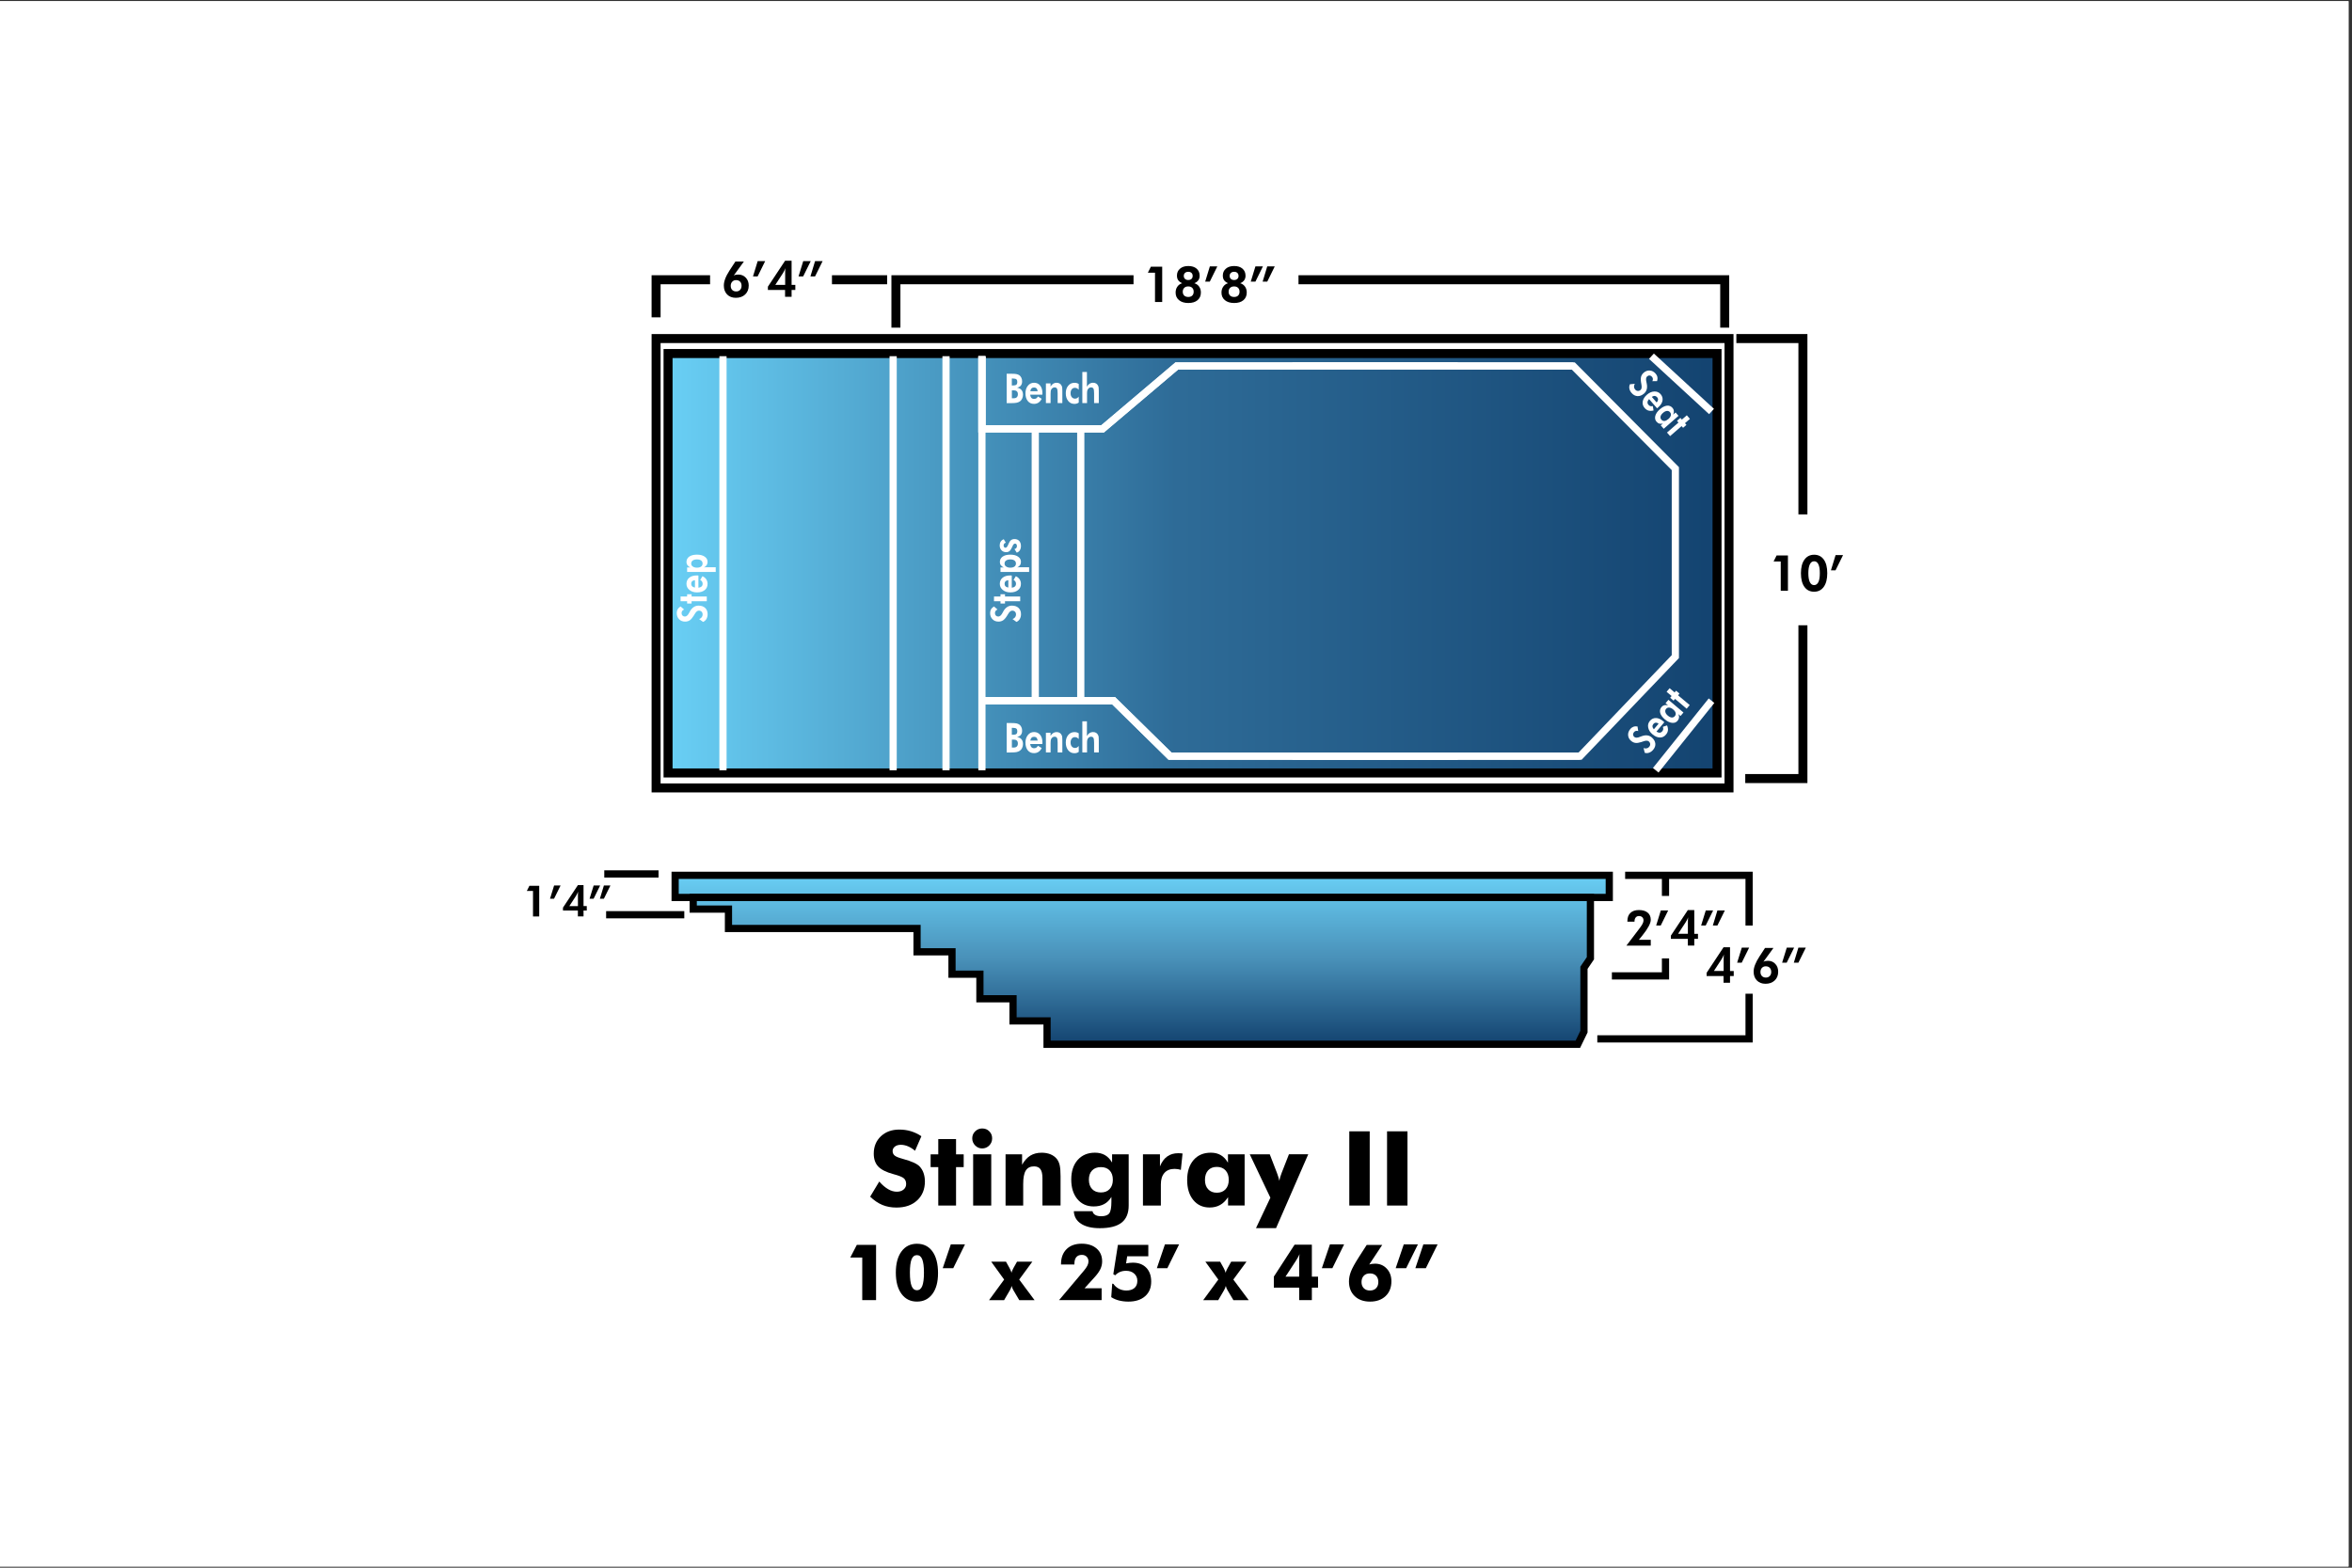 <svg xmlns="http://www.w3.org/2000/svg" xmlns:xlink="http://www.w3.org/1999/xlink" width="450" zoomAndPan="magnify" viewBox="0 0 337.5 225" height="300" preserveAspectRatio="xMidYMid meet" version="1.0"><rect x="0" y="0" width="337.5" height="225" fill="#333333" stroke="none"/><defs><clipPath id="1deaa60582"><path d="M 0 0.168 L 337 0.168 L 337 224.832 L 0 224.832 Z M 0 0.168 " clip-rule="nonzero"/></clipPath><clipPath id="c58127df55"><path d="M 96 125 L 232 125 L 232 150 L 96 150 Z M 96 125 " clip-rule="nonzero"/></clipPath><clipPath id="34b6c9bbb1"><path d="M 96.949 125.625 L 96.949 128.801 L 99.547 128.801 L 99.547 130.473 L 104.609 130.473 L 104.609 133.25 L 131.691 133.25 L 131.691 136.602 L 136.711 136.602 L 136.711 139.816 L 140.719 139.816 L 140.719 143.344 L 145.477 143.344 L 145.477 146.52 L 150.363 146.52 L 150.363 149.871 L 226.59 149.871 L 227.469 148.062 L 227.469 138.895 L 228.395 137.527 L 228.395 128.801 L 231.105 128.801 L 231.105 125.625 Z M 96.949 125.625 " clip-rule="nonzero"/></clipPath><linearGradient x1="297.137" gradientTransform="matrix(0.517, 0, 0, 0.518, 10.279, 17.708)" y1="255.15" x2="297.137" gradientUnits="userSpaceOnUse" y2="208.34" id="d89e1e8f9b"><stop stop-opacity="1" stop-color="rgb(7.5%, 26.299%, 43.9%)" offset="0"/><stop stop-opacity="1" stop-color="rgb(7.661%, 26.532%, 44.118%)" offset="0.004"/><stop stop-opacity="1" stop-color="rgb(7.823%, 26.767%, 44.337%)" offset="0.008"/><stop stop-opacity="1" stop-color="rgb(7.986%, 27.002%, 44.557%)" offset="0.012"/><stop stop-opacity="1" stop-color="rgb(8.15%, 27.237%, 44.777%)" offset="0.016"/><stop stop-opacity="1" stop-color="rgb(8.311%, 27.47%, 44.995%)" offset="0.02"/><stop stop-opacity="1" stop-color="rgb(8.475%, 27.705%, 45.215%)" offset="0.023"/><stop stop-opacity="1" stop-color="rgb(8.636%, 27.94%, 45.435%)" offset="0.027"/><stop stop-opacity="1" stop-color="rgb(8.8%, 28.175%, 45.654%)" offset="0.031"/><stop stop-opacity="1" stop-color="rgb(8.963%, 28.41%, 45.874%)" offset="0.035"/><stop stop-opacity="1" stop-color="rgb(9.126%, 28.645%, 46.094%)" offset="0.039"/><stop stop-opacity="1" stop-color="rgb(9.288%, 28.879%, 46.313%)" offset="0.043"/><stop stop-opacity="1" stop-color="rgb(9.451%, 29.114%, 46.533%)" offset="0.047"/><stop stop-opacity="1" stop-color="rgb(9.613%, 29.349%, 46.751%)" offset="0.051"/><stop stop-opacity="1" stop-color="rgb(9.776%, 29.584%, 46.971%)" offset="0.055"/><stop stop-opacity="1" stop-color="rgb(9.94%, 29.817%, 47.191%)" offset="0.059"/><stop stop-opacity="1" stop-color="rgb(10.103%, 30.052%, 47.411%)" offset="0.062"/><stop stop-opacity="1" stop-color="rgb(10.265%, 30.287%, 47.63%)" offset="0.066"/><stop stop-opacity="1" stop-color="rgb(10.428%, 30.522%, 47.85%)" offset="0.07"/><stop stop-opacity="1" stop-color="rgb(10.591%, 30.757%, 48.07%)" offset="0.074"/><stop stop-opacity="1" stop-color="rgb(10.754%, 30.992%, 48.289%)" offset="0.078"/><stop stop-opacity="1" stop-color="rgb(10.916%, 31.226%, 48.508%)" offset="0.082"/><stop stop-opacity="1" stop-color="rgb(11.079%, 31.461%, 48.727%)" offset="0.086"/><stop stop-opacity="1" stop-color="rgb(11.241%, 31.696%, 48.947%)" offset="0.09"/><stop stop-opacity="1" stop-color="rgb(11.404%, 31.931%, 49.167%)" offset="0.094"/><stop stop-opacity="1" stop-color="rgb(11.568%, 32.164%, 49.387%)" offset="0.098"/><stop stop-opacity="1" stop-color="rgb(11.731%, 32.399%, 49.606%)" offset="0.102"/><stop stop-opacity="1" stop-color="rgb(11.893%, 32.634%, 49.826%)" offset="0.105"/><stop stop-opacity="1" stop-color="rgb(12.056%, 32.869%, 50.046%)" offset="0.109"/><stop stop-opacity="1" stop-color="rgb(12.218%, 33.104%, 50.264%)" offset="0.113"/><stop stop-opacity="1" stop-color="rgb(12.381%, 33.339%, 50.484%)" offset="0.117"/><stop stop-opacity="1" stop-color="rgb(12.544%, 33.572%, 50.703%)" offset="0.121"/><stop stop-opacity="1" stop-color="rgb(12.708%, 33.807%, 50.923%)" offset="0.125"/><stop stop-opacity="1" stop-color="rgb(12.869%, 34.042%, 51.143%)" offset="0.129"/><stop stop-opacity="1" stop-color="rgb(13.033%, 34.277%, 51.363%)" offset="0.133"/><stop stop-opacity="1" stop-color="rgb(13.194%, 34.511%, 51.582%)" offset="0.137"/><stop stop-opacity="1" stop-color="rgb(13.358%, 34.746%, 51.802%)" offset="0.141"/><stop stop-opacity="1" stop-color="rgb(13.521%, 34.981%, 52.02%)" offset="0.145"/><stop stop-opacity="1" stop-color="rgb(13.684%, 35.216%, 52.24%)" offset="0.148"/><stop stop-opacity="1" stop-color="rgb(13.846%, 35.451%, 52.46%)" offset="0.152"/><stop stop-opacity="1" stop-color="rgb(14.009%, 35.686%, 52.679%)" offset="0.156"/><stop stop-opacity="1" stop-color="rgb(14.171%, 35.919%, 52.899%)" offset="0.16"/><stop stop-opacity="1" stop-color="rgb(14.334%, 36.154%, 53.119%)" offset="0.164"/><stop stop-opacity="1" stop-color="rgb(14.497%, 36.389%, 53.339%)" offset="0.168"/><stop stop-opacity="1" stop-color="rgb(14.661%, 36.624%, 53.558%)" offset="0.172"/><stop stop-opacity="1" stop-color="rgb(14.822%, 36.859%, 53.777%)" offset="0.176"/><stop stop-opacity="1" stop-color="rgb(14.986%, 37.094%, 53.996%)" offset="0.18"/><stop stop-opacity="1" stop-color="rgb(15.147%, 37.328%, 54.216%)" offset="0.184"/><stop stop-opacity="1" stop-color="rgb(15.311%, 37.563%, 54.436%)" offset="0.188"/><stop stop-opacity="1" stop-color="rgb(15.474%, 37.798%, 54.655%)" offset="0.191"/><stop stop-opacity="1" stop-color="rgb(15.637%, 38.033%, 54.875%)" offset="0.195"/><stop stop-opacity="1" stop-color="rgb(15.799%, 38.266%, 55.095%)" offset="0.199"/><stop stop-opacity="1" stop-color="rgb(15.962%, 38.501%, 55.315%)" offset="0.203"/><stop stop-opacity="1" stop-color="rgb(16.124%, 38.736%, 55.533%)" offset="0.207"/><stop stop-opacity="1" stop-color="rgb(16.287%, 38.971%, 55.753%)" offset="0.211"/><stop stop-opacity="1" stop-color="rgb(16.451%, 39.206%, 55.972%)" offset="0.215"/><stop stop-opacity="1" stop-color="rgb(16.614%, 39.441%, 56.192%)" offset="0.219"/><stop stop-opacity="1" stop-color="rgb(16.776%, 39.674%, 56.412%)" offset="0.223"/><stop stop-opacity="1" stop-color="rgb(16.939%, 39.909%, 56.631%)" offset="0.227"/><stop stop-opacity="1" stop-color="rgb(17.101%, 40.144%, 56.851%)" offset="0.23"/><stop stop-opacity="1" stop-color="rgb(17.264%, 40.379%, 57.071%)" offset="0.234"/><stop stop-opacity="1" stop-color="rgb(17.427%, 40.613%, 57.291%)" offset="0.238"/><stop stop-opacity="1" stop-color="rgb(17.59%, 40.848%, 57.51%)" offset="0.242"/><stop stop-opacity="1" stop-color="rgb(17.752%, 41.083%, 57.729%)" offset="0.246"/><stop stop-opacity="1" stop-color="rgb(17.915%, 41.318%, 57.948%)" offset="0.25"/><stop stop-opacity="1" stop-color="rgb(18.077%, 41.553%, 58.168%)" offset="0.254"/><stop stop-opacity="1" stop-color="rgb(18.24%, 41.788%, 58.388%)" offset="0.258"/><stop stop-opacity="1" stop-color="rgb(18.404%, 42.021%, 58.607%)" offset="0.262"/><stop stop-opacity="1" stop-color="rgb(18.567%, 42.256%, 58.827%)" offset="0.266"/><stop stop-opacity="1" stop-color="rgb(18.729%, 42.491%, 59.047%)" offset="0.27"/><stop stop-opacity="1" stop-color="rgb(18.892%, 42.726%, 59.267%)" offset="0.273"/><stop stop-opacity="1" stop-color="rgb(19.054%, 42.96%, 59.485%)" offset="0.277"/><stop stop-opacity="1" stop-color="rgb(19.217%, 43.195%, 59.705%)" offset="0.281"/><stop stop-opacity="1" stop-color="rgb(19.38%, 43.43%, 59.924%)" offset="0.285"/><stop stop-opacity="1" stop-color="rgb(19.543%, 43.665%, 60.144%)" offset="0.289"/><stop stop-opacity="1" stop-color="rgb(19.705%, 43.9%, 60.364%)" offset="0.293"/><stop stop-opacity="1" stop-color="rgb(19.868%, 44.135%, 60.583%)" offset="0.297"/><stop stop-opacity="1" stop-color="rgb(20.03%, 44.368%, 60.803%)" offset="0.301"/><stop stop-opacity="1" stop-color="rgb(20.193%, 44.603%, 61.023%)" offset="0.305"/><stop stop-opacity="1" stop-color="rgb(20.357%, 44.838%, 61.241%)" offset="0.309"/><stop stop-opacity="1" stop-color="rgb(20.52%, 45.073%, 61.461%)" offset="0.312"/><stop stop-opacity="1" stop-color="rgb(20.682%, 45.306%, 61.681%)" offset="0.316"/><stop stop-opacity="1" stop-color="rgb(20.845%, 45.541%, 61.9%)" offset="0.32"/><stop stop-opacity="1" stop-color="rgb(21.007%, 45.776%, 62.12%)" offset="0.324"/><stop stop-opacity="1" stop-color="rgb(21.17%, 46.011%, 62.34%)" offset="0.328"/><stop stop-opacity="1" stop-color="rgb(21.333%, 46.246%, 62.56%)" offset="0.332"/><stop stop-opacity="1" stop-color="rgb(21.497%, 46.481%, 62.779%)" offset="0.336"/><stop stop-opacity="1" stop-color="rgb(21.658%, 46.715%, 62.997%)" offset="0.34"/><stop stop-opacity="1" stop-color="rgb(21.822%, 46.95%, 63.217%)" offset="0.344"/><stop stop-opacity="1" stop-color="rgb(21.983%, 47.185%, 63.437%)" offset="0.348"/><stop stop-opacity="1" stop-color="rgb(22.147%, 47.42%, 63.657%)" offset="0.352"/><stop stop-opacity="1" stop-color="rgb(22.31%, 47.653%, 63.876%)" offset="0.355"/><stop stop-opacity="1" stop-color="rgb(22.473%, 47.888%, 64.096%)" offset="0.359"/><stop stop-opacity="1" stop-color="rgb(22.635%, 48.123%, 64.316%)" offset="0.363"/><stop stop-opacity="1" stop-color="rgb(22.798%, 48.358%, 64.536%)" offset="0.367"/><stop stop-opacity="1" stop-color="rgb(22.96%, 48.593%, 64.754%)" offset="0.371"/><stop stop-opacity="1" stop-color="rgb(23.123%, 48.828%, 64.973%)" offset="0.375"/><stop stop-opacity="1" stop-color="rgb(23.286%, 49.062%, 65.193%)" offset="0.379"/><stop stop-opacity="1" stop-color="rgb(23.45%, 49.297%, 65.413%)" offset="0.383"/><stop stop-opacity="1" stop-color="rgb(23.611%, 49.532%, 65.633%)" offset="0.387"/><stop stop-opacity="1" stop-color="rgb(23.775%, 49.767%, 65.852%)" offset="0.391"/><stop stop-opacity="1" stop-color="rgb(23.936%, 50%, 66.072%)" offset="0.395"/><stop stop-opacity="1" stop-color="rgb(24.1%, 50.235%, 66.292%)" offset="0.398"/><stop stop-opacity="1" stop-color="rgb(24.263%, 50.47%, 66.51%)" offset="0.402"/><stop stop-opacity="1" stop-color="rgb(24.426%, 50.705%, 66.73%)" offset="0.406"/><stop stop-opacity="1" stop-color="rgb(24.588%, 50.94%, 66.949%)" offset="0.41"/><stop stop-opacity="1" stop-color="rgb(24.751%, 51.175%, 67.169%)" offset="0.414"/><stop stop-opacity="1" stop-color="rgb(24.913%, 51.408%, 67.389%)" offset="0.418"/><stop stop-opacity="1" stop-color="rgb(25.076%, 51.643%, 67.609%)" offset="0.422"/><stop stop-opacity="1" stop-color="rgb(25.24%, 51.878%, 67.828%)" offset="0.426"/><stop stop-opacity="1" stop-color="rgb(25.403%, 52.113%, 68.048%)" offset="0.43"/><stop stop-opacity="1" stop-color="rgb(25.565%, 52.347%, 68.266%)" offset="0.434"/><stop stop-opacity="1" stop-color="rgb(25.728%, 52.582%, 68.486%)" offset="0.438"/><stop stop-opacity="1" stop-color="rgb(25.89%, 52.817%, 68.706%)" offset="0.441"/><stop stop-opacity="1" stop-color="rgb(26.053%, 53.052%, 68.925%)" offset="0.445"/><stop stop-opacity="1" stop-color="rgb(26.216%, 53.287%, 69.145%)" offset="0.449"/><stop stop-opacity="1" stop-color="rgb(26.379%, 53.522%, 69.365%)" offset="0.453"/><stop stop-opacity="1" stop-color="rgb(26.541%, 53.755%, 69.585%)" offset="0.457"/><stop stop-opacity="1" stop-color="rgb(26.704%, 53.99%, 69.804%)" offset="0.461"/><stop stop-opacity="1" stop-color="rgb(26.866%, 54.225%, 70.024%)" offset="0.465"/><stop stop-opacity="1" stop-color="rgb(27.029%, 54.46%, 70.244%)" offset="0.469"/><stop stop-opacity="1" stop-color="rgb(27.193%, 54.694%, 70.462%)" offset="0.473"/><stop stop-opacity="1" stop-color="rgb(27.356%, 54.929%, 70.682%)" offset="0.477"/><stop stop-opacity="1" stop-color="rgb(27.518%, 55.164%, 70.901%)" offset="0.48"/><stop stop-opacity="1" stop-color="rgb(27.681%, 55.399%, 71.121%)" offset="0.484"/><stop stop-opacity="1" stop-color="rgb(27.843%, 55.634%, 71.341%)" offset="0.488"/><stop stop-opacity="1" stop-color="rgb(28.006%, 55.869%, 71.561%)" offset="0.492"/><stop stop-opacity="1" stop-color="rgb(28.169%, 56.102%, 71.78%)" offset="0.496"/><stop stop-opacity="1" stop-color="rgb(28.333%, 56.337%, 72%)" offset="0.5"/><stop stop-opacity="1" stop-color="rgb(28.494%, 56.572%, 72.218%)" offset="0.504"/><stop stop-opacity="1" stop-color="rgb(28.658%, 56.807%, 72.438%)" offset="0.508"/><stop stop-opacity="1" stop-color="rgb(28.819%, 57.04%, 72.658%)" offset="0.512"/><stop stop-opacity="1" stop-color="rgb(28.983%, 57.275%, 72.878%)" offset="0.516"/><stop stop-opacity="1" stop-color="rgb(29.085%, 57.471%, 73.067%)" offset="0.523"/><stop stop-opacity="1" stop-color="rgb(29.285%, 57.858%, 73.442%)" offset="0.531"/><stop stop-opacity="1" stop-color="rgb(29.482%, 58.244%, 73.816%)" offset="0.539"/><stop stop-opacity="1" stop-color="rgb(29.678%, 58.63%, 74.191%)" offset="0.547"/><stop stop-opacity="1" stop-color="rgb(29.875%, 59.015%, 74.565%)" offset="0.555"/><stop stop-opacity="1" stop-color="rgb(30.072%, 59.401%, 74.94%)" offset="0.562"/><stop stop-opacity="1" stop-color="rgb(30.269%, 59.787%, 75.314%)" offset="0.57"/><stop stop-opacity="1" stop-color="rgb(30.466%, 60.173%, 75.69%)" offset="0.578"/><stop stop-opacity="1" stop-color="rgb(30.663%, 60.559%, 76.064%)" offset="0.586"/><stop stop-opacity="1" stop-color="rgb(30.859%, 60.945%, 76.437%)" offset="0.594"/><stop stop-opacity="1" stop-color="rgb(31.056%, 61.33%, 76.813%)" offset="0.602"/><stop stop-opacity="1" stop-color="rgb(31.253%, 61.716%, 77.187%)" offset="0.609"/><stop stop-opacity="1" stop-color="rgb(31.45%, 62.102%, 77.562%)" offset="0.617"/><stop stop-opacity="1" stop-color="rgb(31.647%, 62.488%, 77.936%)" offset="0.625"/><stop stop-opacity="1" stop-color="rgb(31.844%, 62.874%, 78.311%)" offset="0.633"/><stop stop-opacity="1" stop-color="rgb(32.042%, 63.26%, 78.685%)" offset="0.641"/><stop stop-opacity="1" stop-color="rgb(32.239%, 63.644%, 79.059%)" offset="0.648"/><stop stop-opacity="1" stop-color="rgb(32.436%, 64.03%, 79.434%)" offset="0.656"/><stop stop-opacity="1" stop-color="rgb(32.632%, 64.417%, 79.808%)" offset="0.664"/><stop stop-opacity="1" stop-color="rgb(32.829%, 64.803%, 80.183%)" offset="0.672"/><stop stop-opacity="1" stop-color="rgb(33.026%, 65.189%, 80.557%)" offset="0.68"/><stop stop-opacity="1" stop-color="rgb(33.223%, 65.575%, 80.933%)" offset="0.688"/><stop stop-opacity="1" stop-color="rgb(33.42%, 65.959%, 81.306%)" offset="0.695"/><stop stop-opacity="1" stop-color="rgb(33.617%, 66.345%, 81.68%)" offset="0.703"/><stop stop-opacity="1" stop-color="rgb(33.813%, 66.731%, 82.056%)" offset="0.711"/><stop stop-opacity="1" stop-color="rgb(34.01%, 67.117%, 82.43%)" offset="0.719"/><stop stop-opacity="1" stop-color="rgb(34.207%, 67.503%, 82.805%)" offset="0.727"/><stop stop-opacity="1" stop-color="rgb(34.404%, 67.889%, 83.179%)" offset="0.734"/><stop stop-opacity="1" stop-color="rgb(34.601%, 68.274%, 83.554%)" offset="0.742"/><stop stop-opacity="1" stop-color="rgb(34.798%, 68.66%, 83.928%)" offset="0.75"/><stop stop-opacity="1" stop-color="rgb(34.995%, 69.046%, 84.302%)" offset="0.758"/><stop stop-opacity="1" stop-color="rgb(35.193%, 69.432%, 84.677%)" offset="0.766"/><stop stop-opacity="1" stop-color="rgb(35.39%, 69.818%, 85.051%)" offset="0.773"/><stop stop-opacity="1" stop-color="rgb(35.587%, 70.204%, 85.426%)" offset="0.781"/><stop stop-opacity="1" stop-color="rgb(35.783%, 70.589%, 85.8%)" offset="0.789"/><stop stop-opacity="1" stop-color="rgb(35.98%, 70.975%, 86.176%)" offset="0.797"/><stop stop-opacity="1" stop-color="rgb(36.177%, 71.361%, 86.549%)" offset="0.805"/><stop stop-opacity="1" stop-color="rgb(36.374%, 71.747%, 86.923%)" offset="0.812"/><stop stop-opacity="1" stop-color="rgb(36.571%, 72.133%, 87.299%)" offset="0.82"/><stop stop-opacity="1" stop-color="rgb(36.768%, 72.519%, 87.672%)" offset="0.828"/><stop stop-opacity="1" stop-color="rgb(36.964%, 72.903%, 88.048%)" offset="0.836"/><stop stop-opacity="1" stop-color="rgb(37.161%, 73.289%, 88.422%)" offset="0.844"/><stop stop-opacity="1" stop-color="rgb(37.358%, 73.676%, 88.795%)" offset="0.852"/><stop stop-opacity="1" stop-color="rgb(37.555%, 74.062%, 89.171%)" offset="0.859"/><stop stop-opacity="1" stop-color="rgb(37.752%, 74.448%, 89.545%)" offset="0.867"/><stop stop-opacity="1" stop-color="rgb(37.949%, 74.834%, 89.92%)" offset="0.875"/><stop stop-opacity="1" stop-color="rgb(38.145%, 75.218%, 90.294%)" offset="0.883"/><stop stop-opacity="1" stop-color="rgb(38.342%, 75.604%, 90.669%)" offset="0.891"/><stop stop-opacity="1" stop-color="rgb(38.541%, 75.99%, 91.043%)" offset="0.898"/><stop stop-opacity="1" stop-color="rgb(38.737%, 76.376%, 91.417%)" offset="0.906"/><stop stop-opacity="1" stop-color="rgb(38.934%, 76.762%, 91.792%)" offset="0.914"/><stop stop-opacity="1" stop-color="rgb(39.131%, 77.148%, 92.166%)" offset="0.922"/><stop stop-opacity="1" stop-color="rgb(39.328%, 77.533%, 92.542%)" offset="0.93"/><stop stop-opacity="1" stop-color="rgb(39.525%, 77.919%, 92.915%)" offset="0.938"/><stop stop-opacity="1" stop-color="rgb(39.722%, 78.305%, 93.291%)" offset="0.945"/><stop stop-opacity="1" stop-color="rgb(39.919%, 78.691%, 93.665%)" offset="0.953"/><stop stop-opacity="1" stop-color="rgb(40.115%, 79.077%, 94.038%)" offset="0.961"/><stop stop-opacity="1" stop-color="rgb(40.312%, 79.463%, 94.414%)" offset="0.969"/><stop stop-opacity="1" stop-color="rgb(40.509%, 79.848%, 94.788%)" offset="0.977"/><stop stop-opacity="1" stop-color="rgb(40.706%, 80.234%, 95.163%)" offset="0.984"/><stop stop-opacity="1" stop-color="rgb(40.903%, 80.62%, 95.537%)" offset="0.992"/><stop stop-opacity="1" stop-color="rgb(41.1%, 81.006%, 95.912%)" offset="1"/></linearGradient><clipPath id="d2afcbb718"><path d="M 95.934 50.738 L 246.582 50.738 L 246.582 110.934 L 95.934 110.934 Z M 95.934 50.738 " clip-rule="nonzero"/></clipPath><linearGradient x1="165.54" gradientTransform="matrix(0.517, 0, 0, 0.518, 10.279, 17.708)" y1="121.872" x2="456.69" gradientUnits="userSpaceOnUse" y2="121.872" id="ef3be50e37"><stop stop-opacity="1" stop-color="rgb(41.199%, 81.2%, 96.1%)" offset="0"/><stop stop-opacity="1" stop-color="rgb(41.011%, 80.882%, 95.801%)" offset="0.004"/><stop stop-opacity="1" stop-color="rgb(40.825%, 80.566%, 95.503%)" offset="0.008"/><stop stop-opacity="1" stop-color="rgb(40.637%, 80.251%, 95.206%)" offset="0.012"/><stop stop-opacity="1" stop-color="rgb(40.451%, 79.935%, 94.908%)" offset="0.016"/><stop stop-opacity="1" stop-color="rgb(40.263%, 79.617%, 94.611%)" offset="0.02"/><stop stop-opacity="1" stop-color="rgb(40.076%, 79.301%, 94.313%)" offset="0.023"/><stop stop-opacity="1" stop-color="rgb(39.888%, 78.984%, 94.014%)" offset="0.027"/><stop stop-opacity="1" stop-color="rgb(39.702%, 78.668%, 93.716%)" offset="0.031"/><stop stop-opacity="1" stop-color="rgb(39.514%, 78.352%, 93.419%)" offset="0.035"/><stop stop-opacity="1" stop-color="rgb(39.326%, 78.036%, 93.121%)" offset="0.039"/><stop stop-opacity="1" stop-color="rgb(39.139%, 77.719%, 92.824%)" offset="0.043"/><stop stop-opacity="1" stop-color="rgb(38.953%, 77.403%, 92.526%)" offset="0.047"/><stop stop-opacity="1" stop-color="rgb(38.765%, 77.086%, 92.227%)" offset="0.051"/><stop stop-opacity="1" stop-color="rgb(38.577%, 76.77%, 91.93%)" offset="0.055"/><stop stop-opacity="1" stop-color="rgb(38.39%, 76.453%, 91.632%)" offset="0.059"/><stop stop-opacity="1" stop-color="rgb(38.203%, 76.137%, 91.335%)" offset="0.062"/><stop stop-opacity="1" stop-color="rgb(38.016%, 75.821%, 91.037%)" offset="0.066"/><stop stop-opacity="1" stop-color="rgb(37.83%, 75.505%, 90.739%)" offset="0.07"/><stop stop-opacity="1" stop-color="rgb(37.642%, 75.188%, 90.44%)" offset="0.074"/><stop stop-opacity="1" stop-color="rgb(37.454%, 74.872%, 90.143%)" offset="0.078"/><stop stop-opacity="1" stop-color="rgb(37.267%, 74.554%, 89.845%)" offset="0.082"/><stop stop-opacity="1" stop-color="rgb(37.08%, 74.239%, 89.548%)" offset="0.086"/><stop stop-opacity="1" stop-color="rgb(36.893%, 73.923%, 89.25%)" offset="0.09"/><stop stop-opacity="1" stop-color="rgb(36.705%, 73.607%, 88.953%)" offset="0.094"/><stop stop-opacity="1" stop-color="rgb(36.517%, 73.289%, 88.654%)" offset="0.098"/><stop stop-opacity="1" stop-color="rgb(36.331%, 72.974%, 88.356%)" offset="0.102"/><stop stop-opacity="1" stop-color="rgb(36.143%, 72.656%, 88.058%)" offset="0.105"/><stop stop-opacity="1" stop-color="rgb(35.957%, 72.34%, 87.761%)" offset="0.109"/><stop stop-opacity="1" stop-color="rgb(35.77%, 72.025%, 87.463%)" offset="0.113"/><stop stop-opacity="1" stop-color="rgb(35.582%, 71.709%, 87.166%)" offset="0.117"/><stop stop-opacity="1" stop-color="rgb(35.394%, 71.391%, 86.867%)" offset="0.121"/><stop stop-opacity="1" stop-color="rgb(35.208%, 71.075%, 86.569%)" offset="0.125"/><stop stop-opacity="1" stop-color="rgb(35.02%, 70.758%, 86.272%)" offset="0.129"/><stop stop-opacity="1" stop-color="rgb(34.833%, 70.442%, 85.974%)" offset="0.133"/><stop stop-opacity="1" stop-color="rgb(34.645%, 70.126%, 85.675%)" offset="0.137"/><stop stop-opacity="1" stop-color="rgb(34.459%, 69.81%, 85.378%)" offset="0.141"/><stop stop-opacity="1" stop-color="rgb(34.271%, 69.493%, 85.08%)" offset="0.145"/><stop stop-opacity="1" stop-color="rgb(34.084%, 69.177%, 84.782%)" offset="0.148"/><stop stop-opacity="1" stop-color="rgb(33.896%, 68.86%, 84.485%)" offset="0.152"/><stop stop-opacity="1" stop-color="rgb(33.71%, 68.544%, 84.187%)" offset="0.156"/><stop stop-opacity="1" stop-color="rgb(33.522%, 68.228%, 83.888%)" offset="0.16"/><stop stop-opacity="1" stop-color="rgb(33.336%, 67.912%, 83.591%)" offset="0.164"/><stop stop-opacity="1" stop-color="rgb(33.148%, 67.595%, 83.293%)" offset="0.168"/><stop stop-opacity="1" stop-color="rgb(32.961%, 67.279%, 82.996%)" offset="0.172"/><stop stop-opacity="1" stop-color="rgb(32.773%, 66.962%, 82.698%)" offset="0.176"/><stop stop-opacity="1" stop-color="rgb(32.587%, 66.646%, 82.401%)" offset="0.18"/><stop stop-opacity="1" stop-color="rgb(32.399%, 66.33%, 82.101%)" offset="0.184"/><stop stop-opacity="1" stop-color="rgb(32.211%, 66.014%, 81.804%)" offset="0.188"/><stop stop-opacity="1" stop-color="rgb(32.024%, 65.697%, 81.506%)" offset="0.191"/><stop stop-opacity="1" stop-color="rgb(31.837%, 65.381%, 81.209%)" offset="0.195"/><stop stop-opacity="1" stop-color="rgb(31.65%, 65.063%, 80.911%)" offset="0.199"/><stop stop-opacity="1" stop-color="rgb(31.462%, 64.748%, 80.614%)" offset="0.203"/><stop stop-opacity="1" stop-color="rgb(31.274%, 64.432%, 80.315%)" offset="0.207"/><stop stop-opacity="1" stop-color="rgb(31.088%, 64.116%, 80.017%)" offset="0.211"/><stop stop-opacity="1" stop-color="rgb(30.901%, 63.799%, 79.72%)" offset="0.215"/><stop stop-opacity="1" stop-color="rgb(30.714%, 63.483%, 79.422%)" offset="0.219"/><stop stop-opacity="1" stop-color="rgb(30.527%, 63.165%, 79.124%)" offset="0.223"/><stop stop-opacity="1" stop-color="rgb(30.339%, 62.849%, 78.827%)" offset="0.227"/><stop stop-opacity="1" stop-color="rgb(30.151%, 62.534%, 78.528%)" offset="0.23"/><stop stop-opacity="1" stop-color="rgb(29.965%, 62.218%, 78.23%)" offset="0.234"/><stop stop-opacity="1" stop-color="rgb(29.778%, 61.9%, 77.933%)" offset="0.238"/><stop stop-opacity="1" stop-color="rgb(29.59%, 61.584%, 77.635%)" offset="0.242"/><stop stop-opacity="1" stop-color="rgb(29.402%, 61.267%, 77.338%)" offset="0.246"/><stop stop-opacity="1" stop-color="rgb(29.216%, 60.951%, 77.04%)" offset="0.25"/><stop stop-opacity="1" stop-color="rgb(29.028%, 60.635%, 76.741%)" offset="0.254"/><stop stop-opacity="1" stop-color="rgb(28.842%, 60.32%, 76.443%)" offset="0.258"/><stop stop-opacity="1" stop-color="rgb(28.654%, 60.002%, 76.146%)" offset="0.262"/><stop stop-opacity="1" stop-color="rgb(28.467%, 59.686%, 75.848%)" offset="0.266"/><stop stop-opacity="1" stop-color="rgb(28.279%, 59.369%, 75.551%)" offset="0.27"/><stop stop-opacity="1" stop-color="rgb(28.093%, 59.053%, 75.253%)" offset="0.273"/><stop stop-opacity="1" stop-color="rgb(27.905%, 58.736%, 74.954%)" offset="0.277"/><stop stop-opacity="1" stop-color="rgb(27.718%, 58.42%, 74.657%)" offset="0.281"/><stop stop-opacity="1" stop-color="rgb(27.53%, 58.104%, 74.359%)" offset="0.285"/><stop stop-opacity="1" stop-color="rgb(27.344%, 57.788%, 74.062%)" offset="0.289"/><stop stop-opacity="1" stop-color="rgb(27.156%, 57.471%, 73.764%)" offset="0.293"/><stop stop-opacity="1" stop-color="rgb(26.968%, 57.155%, 73.466%)" offset="0.297"/><stop stop-opacity="1" stop-color="rgb(26.781%, 56.837%, 73.167%)" offset="0.301"/><stop stop-opacity="1" stop-color="rgb(26.595%, 56.522%, 72.87%)" offset="0.305"/><stop stop-opacity="1" stop-color="rgb(26.407%, 56.206%, 72.572%)" offset="0.309"/><stop stop-opacity="1" stop-color="rgb(26.221%, 55.89%, 72.275%)" offset="0.312"/><stop stop-opacity="1" stop-color="rgb(26.033%, 55.573%, 71.976%)" offset="0.316"/><stop stop-opacity="1" stop-color="rgb(25.845%, 55.257%, 71.678%)" offset="0.32"/><stop stop-opacity="1" stop-color="rgb(25.658%, 54.939%, 71.381%)" offset="0.324"/><stop stop-opacity="1" stop-color="rgb(25.471%, 54.623%, 71.083%)" offset="0.328"/><stop stop-opacity="1" stop-color="rgb(25.284%, 54.308%, 70.786%)" offset="0.332"/><stop stop-opacity="1" stop-color="rgb(25.096%, 53.992%, 70.488%)" offset="0.336"/><stop stop-opacity="1" stop-color="rgb(24.908%, 53.674%, 70.189%)" offset="0.34"/><stop stop-opacity="1" stop-color="rgb(24.722%, 53.358%, 69.891%)" offset="0.344"/><stop stop-opacity="1" stop-color="rgb(24.535%, 53.041%, 69.594%)" offset="0.348"/><stop stop-opacity="1" stop-color="rgb(24.347%, 52.725%, 69.296%)" offset="0.352"/><stop stop-opacity="1" stop-color="rgb(24.159%, 52.409%, 68.999%)" offset="0.355"/><stop stop-opacity="1" stop-color="rgb(23.973%, 52.094%, 68.701%)" offset="0.359"/><stop stop-opacity="1" stop-color="rgb(23.785%, 51.776%, 68.402%)" offset="0.363"/><stop stop-opacity="1" stop-color="rgb(23.599%, 51.46%, 68.105%)" offset="0.367"/><stop stop-opacity="1" stop-color="rgb(23.412%, 51.143%, 67.807%)" offset="0.371"/><stop stop-opacity="1" stop-color="rgb(23.224%, 50.827%, 67.509%)" offset="0.375"/><stop stop-opacity="1" stop-color="rgb(23.036%, 50.511%, 67.212%)" offset="0.379"/><stop stop-opacity="1" stop-color="rgb(22.85%, 50.195%, 66.914%)" offset="0.383"/><stop stop-opacity="1" stop-color="rgb(22.662%, 49.878%, 66.615%)" offset="0.387"/><stop stop-opacity="1" stop-color="rgb(22.475%, 49.562%, 66.318%)" offset="0.391"/><stop stop-opacity="1" stop-color="rgb(22.287%, 49.245%, 66.02%)" offset="0.395"/><stop stop-opacity="1" stop-color="rgb(22.101%, 48.929%, 65.723%)" offset="0.398"/><stop stop-opacity="1" stop-color="rgb(21.913%, 48.613%, 65.425%)" offset="0.402"/><stop stop-opacity="1" stop-color="rgb(21.725%, 48.297%, 65.128%)" offset="0.406"/><stop stop-opacity="1" stop-color="rgb(21.538%, 47.98%, 64.828%)" offset="0.41"/><stop stop-opacity="1" stop-color="rgb(21.352%, 47.664%, 64.531%)" offset="0.414"/><stop stop-opacity="1" stop-color="rgb(21.164%, 47.346%, 64.233%)" offset="0.418"/><stop stop-opacity="1" stop-color="rgb(20.978%, 47.031%, 63.936%)" offset="0.422"/><stop stop-opacity="1" stop-color="rgb(20.79%, 46.715%, 63.638%)" offset="0.426"/><stop stop-opacity="1" stop-color="rgb(20.602%, 46.399%, 63.341%)" offset="0.43"/><stop stop-opacity="1" stop-color="rgb(20.415%, 46.082%, 63.042%)" offset="0.434"/><stop stop-opacity="1" stop-color="rgb(20.229%, 45.766%, 62.744%)" offset="0.438"/><stop stop-opacity="1" stop-color="rgb(20.041%, 45.448%, 62.447%)" offset="0.441"/><stop stop-opacity="1" stop-color="rgb(19.853%, 45.132%, 62.149%)" offset="0.445"/><stop stop-opacity="1" stop-color="rgb(19.666%, 44.817%, 61.852%)" offset="0.449"/><stop stop-opacity="1" stop-color="rgb(19.479%, 44.501%, 61.554%)" offset="0.453"/><stop stop-opacity="1" stop-color="rgb(19.292%, 44.183%, 61.255%)" offset="0.457"/><stop stop-opacity="1" stop-color="rgb(19.106%, 43.867%, 60.957%)" offset="0.461"/><stop stop-opacity="1" stop-color="rgb(18.918%, 43.55%, 60.66%)" offset="0.465"/><stop stop-opacity="1" stop-color="rgb(18.73%, 43.234%, 60.362%)" offset="0.469"/><stop stop-opacity="1" stop-color="rgb(18.542%, 42.917%, 60.065%)" offset="0.473"/><stop stop-opacity="1" stop-color="rgb(18.356%, 42.601%, 59.767%)" offset="0.477"/><stop stop-opacity="1" stop-color="rgb(18.173%, 42.294%, 59.477%)" offset="0.48"/><stop stop-opacity="1" stop-color="rgb(17.992%, 41.988%, 59.189%)" offset="0.484"/><stop stop-opacity="1" stop-color="rgb(17.912%, 41.869%, 59.073%)" offset="0.492"/><stop stop-opacity="1" stop-color="rgb(17.754%, 41.631%, 58.841%)" offset="0.5"/><stop stop-opacity="1" stop-color="rgb(17.593%, 41.394%, 58.609%)" offset="0.508"/><stop stop-opacity="1" stop-color="rgb(17.435%, 41.156%, 58.377%)" offset="0.516"/><stop stop-opacity="1" stop-color="rgb(17.276%, 40.918%, 58.145%)" offset="0.523"/><stop stop-opacity="1" stop-color="rgb(17.117%, 40.68%, 57.913%)" offset="0.531"/><stop stop-opacity="1" stop-color="rgb(16.959%, 40.442%, 57.683%)" offset="0.539"/><stop stop-opacity="1" stop-color="rgb(16.8%, 40.205%, 57.451%)" offset="0.547"/><stop stop-opacity="1" stop-color="rgb(16.64%, 39.967%, 57.219%)" offset="0.555"/><stop stop-opacity="1" stop-color="rgb(16.481%, 39.729%, 56.987%)" offset="0.562"/><stop stop-opacity="1" stop-color="rgb(16.322%, 39.491%, 56.755%)" offset="0.57"/><stop stop-opacity="1" stop-color="rgb(16.164%, 39.255%, 56.525%)" offset="0.578"/><stop stop-opacity="1" stop-color="rgb(16.005%, 39.017%, 56.293%)" offset="0.586"/><stop stop-opacity="1" stop-color="rgb(15.845%, 38.779%, 56.061%)" offset="0.594"/><stop stop-opacity="1" stop-color="rgb(15.686%, 38.541%, 55.829%)" offset="0.602"/><stop stop-opacity="1" stop-color="rgb(15.527%, 38.303%, 55.597%)" offset="0.609"/><stop stop-opacity="1" stop-color="rgb(15.369%, 38.066%, 55.367%)" offset="0.617"/><stop stop-opacity="1" stop-color="rgb(15.21%, 37.828%, 55.135%)" offset="0.625"/><stop stop-opacity="1" stop-color="rgb(15.05%, 37.59%, 54.903%)" offset="0.633"/><stop stop-opacity="1" stop-color="rgb(14.891%, 37.352%, 54.671%)" offset="0.641"/><stop stop-opacity="1" stop-color="rgb(14.732%, 37.115%, 54.439%)" offset="0.648"/><stop stop-opacity="1" stop-color="rgb(14.574%, 36.877%, 54.207%)" offset="0.656"/><stop stop-opacity="1" stop-color="rgb(14.415%, 36.639%, 53.976%)" offset="0.664"/><stop stop-opacity="1" stop-color="rgb(14.256%, 36.401%, 53.745%)" offset="0.672"/><stop stop-opacity="1" stop-color="rgb(14.096%, 36.163%, 53.513%)" offset="0.68"/><stop stop-opacity="1" stop-color="rgb(13.937%, 35.927%, 53.281%)" offset="0.688"/><stop stop-opacity="1" stop-color="rgb(13.779%, 35.689%, 53.049%)" offset="0.695"/><stop stop-opacity="1" stop-color="rgb(13.62%, 35.451%, 52.818%)" offset="0.703"/><stop stop-opacity="1" stop-color="rgb(13.461%, 35.213%, 52.586%)" offset="0.711"/><stop stop-opacity="1" stop-color="rgb(13.301%, 34.975%, 52.354%)" offset="0.719"/><stop stop-opacity="1" stop-color="rgb(13.142%, 34.738%, 52.122%)" offset="0.727"/><stop stop-opacity="1" stop-color="rgb(12.984%, 34.5%, 51.891%)" offset="0.734"/><stop stop-opacity="1" stop-color="rgb(12.825%, 34.262%, 51.659%)" offset="0.742"/><stop stop-opacity="1" stop-color="rgb(12.666%, 34.024%, 51.428%)" offset="0.75"/><stop stop-opacity="1" stop-color="rgb(12.506%, 33.788%, 51.196%)" offset="0.758"/><stop stop-opacity="1" stop-color="rgb(12.347%, 33.55%, 50.964%)" offset="0.766"/><stop stop-opacity="1" stop-color="rgb(12.189%, 33.311%, 50.732%)" offset="0.773"/><stop stop-opacity="1" stop-color="rgb(12.03%, 33.073%, 50.5%)" offset="0.781"/><stop stop-opacity="1" stop-color="rgb(11.871%, 32.835%, 50.27%)" offset="0.789"/><stop stop-opacity="1" stop-color="rgb(11.713%, 32.599%, 50.038%)" offset="0.797"/><stop stop-opacity="1" stop-color="rgb(11.552%, 32.361%, 49.806%)" offset="0.805"/><stop stop-opacity="1" stop-color="rgb(11.394%, 32.123%, 49.574%)" offset="0.812"/><stop stop-opacity="1" stop-color="rgb(11.235%, 31.885%, 49.342%)" offset="0.82"/><stop stop-opacity="1" stop-color="rgb(11.076%, 31.647%, 49.112%)" offset="0.828"/><stop stop-opacity="1" stop-color="rgb(10.918%, 31.41%, 48.88%)" offset="0.836"/><stop stop-opacity="1" stop-color="rgb(10.757%, 31.172%, 48.648%)" offset="0.844"/><stop stop-opacity="1" stop-color="rgb(10.599%, 30.934%, 48.416%)" offset="0.852"/><stop stop-opacity="1" stop-color="rgb(10.44%, 30.696%, 48.184%)" offset="0.859"/><stop stop-opacity="1" stop-color="rgb(10.281%, 30.46%, 47.952%)" offset="0.867"/><stop stop-opacity="1" stop-color="rgb(10.123%, 30.222%, 47.722%)" offset="0.875"/><stop stop-opacity="1" stop-color="rgb(9.962%, 29.984%, 47.49%)" offset="0.883"/><stop stop-opacity="1" stop-color="rgb(9.804%, 29.745%, 47.258%)" offset="0.891"/><stop stop-opacity="1" stop-color="rgb(9.645%, 29.507%, 47.026%)" offset="0.898"/><stop stop-opacity="1" stop-color="rgb(9.486%, 29.271%, 46.794%)" offset="0.906"/><stop stop-opacity="1" stop-color="rgb(9.328%, 29.033%, 46.564%)" offset="0.914"/><stop stop-opacity="1" stop-color="rgb(9.169%, 28.795%, 46.332%)" offset="0.922"/><stop stop-opacity="1" stop-color="rgb(9.009%, 28.557%, 46.1%)" offset="0.93"/><stop stop-opacity="1" stop-color="rgb(8.85%, 28.32%, 45.868%)" offset="0.938"/><stop stop-opacity="1" stop-color="rgb(8.691%, 28.082%, 45.636%)" offset="0.945"/><stop stop-opacity="1" stop-color="rgb(8.533%, 27.844%, 45.406%)" offset="0.953"/><stop stop-opacity="1" stop-color="rgb(8.374%, 27.606%, 45.174%)" offset="0.961"/><stop stop-opacity="1" stop-color="rgb(8.214%, 27.368%, 44.942%)" offset="0.969"/><stop stop-opacity="1" stop-color="rgb(8.055%, 27.132%, 44.71%)" offset="0.977"/><stop stop-opacity="1" stop-color="rgb(7.896%, 26.894%, 44.478%)" offset="0.984"/><stop stop-opacity="1" stop-color="rgb(7.738%, 26.656%, 44.246%)" offset="0.992"/><stop stop-opacity="1" stop-color="rgb(7.579%, 26.418%, 44.016%)" offset="1"/></linearGradient></defs><g clip-path="url(#1deaa60582)"><path fill="#ffffff" d="M 0 0.168 L 337 0.168 L 337 224.832 L 0 224.832 Z M 0 0.168 " fill-opacity="1" fill-rule="nonzero"/><path fill="#ffffff" d="M 0 0.168 L 337 0.168 L 337 224.832 L 0 224.832 Z M 0 0.168 " fill-opacity="1" fill-rule="nonzero"/></g><g clip-path="url(#c58127df55)"><g clip-path="url(#34b6c9bbb1)"><path fill="url(#d89e1e8f9b)" d="M 96.949 125.625 L 96.949 149.871 L 231.105 149.871 L 231.105 125.625 Z M 96.949 125.625 " fill-rule="nonzero"/></g></g><g clip-path="url(#d2afcbb718)"><path fill="url(#ef3be50e37)" d="M 95.934 50.738 L 95.934 110.934 L 246.582 110.934 L 246.582 50.738 Z M 95.934 50.738 " fill-rule="nonzero"/></g><path stroke-linecap="butt" transform="matrix(0.517, 0, 0, 0.518, 10.279, 17.708)" fill="none" stroke-linejoin="miter" d="M 165.54 63.768 L 456.69 63.768 L 456.69 179.98 L 165.54 179.98 Z M 165.54 63.768 " stroke="#000000" stroke-width="2.5" stroke-opacity="1" stroke-miterlimit="10"/><path stroke-linecap="butt" transform="matrix(0.517, 0, 0, 0.518, 10.279, 17.708)" fill="none" stroke-linejoin="miter" d="M 180.782 64.507 L 180.782 179.233 " stroke="#ffffff" stroke-width="2" stroke-opacity="1" stroke-miterlimit="10"/><path stroke-linecap="butt" transform="matrix(0.517, 0, 0, 0.518, 10.279, 17.708)" fill="none" stroke-linejoin="miter" d="M 228.011 64.507 L 228.011 179.233 " stroke="#ffffff" stroke-width="2" stroke-opacity="1" stroke-miterlimit="10"/><path stroke-linecap="butt" transform="matrix(0.517, 0, 0, 0.518, 10.279, 17.708)" fill="none" stroke-linejoin="miter" d="M 242.687 64.507 L 242.687 179.233 " stroke="#ffffff" stroke-width="2" stroke-opacity="1" stroke-miterlimit="10"/><path stroke-linecap="butt" transform="matrix(0.517, 0, 0, 0.518, 10.279, 17.708)" fill="none" stroke-linejoin="miter" d="M 252.652 64.507 L 252.652 179.233 " stroke="#ffffff" stroke-width="2" stroke-opacity="1" stroke-miterlimit="10"/><path stroke-linecap="butt" transform="matrix(0.517, 0, 0, 0.518, 10.279, 17.708)" fill="none" stroke-linejoin="miter" d="M 267.457 84.643 L 267.457 159.958 " stroke="#ffffff" stroke-width="2" stroke-opacity="1" stroke-miterlimit="10"/><path stroke-linecap="butt" transform="matrix(0.517, 0, 0, 0.518, 10.279, 17.708)" fill="none" stroke-linejoin="miter" d="M 280.087 84.643 L 280.087 159.958 " stroke="#ffffff" stroke-width="2" stroke-opacity="1" stroke-miterlimit="10"/><path stroke-linecap="butt" transform="matrix(0.517, 0, 0, 0.518, 10.279, 17.708)" fill="none" stroke-linejoin="miter" d="M 384.691 67.23 L 306.728 67.23 L 286.141 84.643 L 252.652 84.643 L 252.652 64.507 " stroke="#ffffff" stroke-width="2" stroke-opacity="1" stroke-miterlimit="10"/><path stroke-linecap="butt" transform="matrix(0.517, 0, 0, 0.518, 10.279, 17.708)" fill="none" stroke-linejoin="miter" d="M 252.652 159.958 L 289.199 159.958 L 304.856 175.319 L 384.691 175.319 " stroke="#ffffff" stroke-width="2" stroke-opacity="1" stroke-miterlimit="10"/><path stroke-linecap="butt" transform="matrix(0.517, 0, 0, 0.518, 10.279, 17.708)" fill="none" stroke-linejoin="miter" d="M 384.691 67.23 L 306.728 67.23 L 286.141 84.643 L 252.652 84.643 L 252.652 64.507 " stroke="#ffffff" stroke-width="2" stroke-opacity="1" stroke-miterlimit="10"/><path stroke-linecap="butt" transform="matrix(0.517, 0, 0, 0.518, 10.279, 17.708)" fill="none" stroke-linejoin="miter" d="M 252.652 159.958 L 289.199 159.958 L 304.856 175.319 L 384.691 175.319 " stroke="#ffffff" stroke-width="2" stroke-opacity="1" stroke-miterlimit="10"/><path stroke-linecap="butt" transform="matrix(0.517, 0, 0, 0.518, 10.279, 17.708)" fill="none" stroke-linejoin="miter" d="M 338.851 67.23 L 416.799 67.23 " stroke="#ffffff" stroke-width="2" stroke-opacity="1" stroke-miterlimit="10"/><path stroke-linecap="butt" transform="matrix(0.517, 0, 0, 0.518, 10.279, 17.708)" fill="none" stroke-linejoin="miter" d="M 418.678 175.319 L 338.851 175.319 " stroke="#ffffff" stroke-width="2" stroke-opacity="1" stroke-miterlimit="10"/><path stroke-linecap="butt" transform="matrix(0.517, 0, 0, 0.518, 10.279, 17.708)" fill="none" stroke-linejoin="miter" d="M 338.851 67.23 L 416.799 67.23 L 445.116 95.66 L 445.116 147.741 L 418.678 175.319 L 338.851 175.319 " stroke="#ffffff" stroke-width="2" stroke-opacity="1" stroke-miterlimit="10"/><path stroke-linecap="butt" transform="matrix(0.517, 0, 0, 0.518, 10.279, 17.708)" fill="none" stroke-linejoin="miter" d="M 438.48 64.507 L 455.157 79.831 " stroke="#ffffff" stroke-width="2" stroke-opacity="1" stroke-miterlimit="10"/><path stroke-linecap="butt" transform="matrix(0.517, 0, 0, 0.518, 10.279, 17.708)" fill="none" stroke-linejoin="miter" d="M 455.157 159.958 L 439.673 179.233 " stroke="#ffffff" stroke-width="2" stroke-opacity="1" stroke-miterlimit="10"/><path fill="#ffffff" d="M 144.453 57.855 L 144.453 53.641 L 145.105 53.641 C 145.441 53.641 145.688 53.656 145.844 53.688 C 146 53.719 146.133 53.77 146.25 53.844 C 146.383 53.934 146.484 54.059 146.559 54.215 C 146.633 54.371 146.668 54.543 146.668 54.738 C 146.668 54.988 146.605 55.188 146.484 55.34 C 146.367 55.488 146.18 55.586 145.941 55.641 C 146.223 55.691 146.434 55.801 146.578 55.973 C 146.723 56.141 146.793 56.371 146.793 56.656 C 146.793 56.863 146.75 57.055 146.668 57.223 C 146.586 57.395 146.473 57.531 146.324 57.625 C 146.195 57.707 146.047 57.77 145.875 57.805 C 145.703 57.84 145.422 57.863 145.023 57.863 L 144.453 57.863 Z M 145.199 55.324 L 145.363 55.324 C 145.586 55.324 145.746 55.285 145.84 55.211 C 145.934 55.133 145.98 55.004 145.98 54.82 C 145.98 54.645 145.934 54.52 145.844 54.441 C 145.758 54.371 145.602 54.328 145.375 54.328 L 145.191 54.328 L 145.191 55.324 Z M 145.199 57.156 L 145.488 57.156 C 145.676 57.156 145.812 57.105 145.91 57.008 C 146.012 56.91 146.059 56.762 146.059 56.57 C 146.059 56.395 146.012 56.254 145.91 56.164 C 145.812 56.07 145.68 56.023 145.496 56.023 L 145.199 56.023 Z M 145.199 57.156 " fill-opacity="1" fill-rule="nonzero"/><path fill="#ffffff" d="M 149.57 56.648 L 147.82 56.648 C 147.848 56.852 147.91 57.008 148.004 57.105 C 148.094 57.203 148.227 57.254 148.391 57.254 C 148.516 57.254 148.617 57.223 148.711 57.168 C 148.801 57.109 148.875 57.023 148.934 56.902 L 149.477 57.234 C 149.352 57.484 149.199 57.664 149.016 57.785 C 148.836 57.902 148.625 57.965 148.375 57.965 C 147.996 57.965 147.703 57.832 147.48 57.555 C 147.262 57.281 147.148 56.918 147.148 56.457 C 147.148 56.012 147.262 55.648 147.496 55.363 C 147.723 55.078 148.02 54.934 148.379 54.934 C 148.754 54.934 149.043 55.07 149.258 55.34 C 149.477 55.609 149.582 55.973 149.582 56.438 C 149.582 56.465 149.582 56.488 149.582 56.52 C 149.582 56.551 149.574 56.594 149.57 56.648 Z M 148.898 56.152 C 148.875 55.977 148.824 55.836 148.738 55.75 C 148.648 55.656 148.531 55.613 148.379 55.613 C 148.23 55.613 148.105 55.66 148.02 55.75 C 147.926 55.84 147.867 55.977 147.844 56.152 Z M 148.898 56.152 " fill-opacity="1" fill-rule="nonzero"/><path fill="#ffffff" d="M 150.082 57.855 L 150.082 55.027 L 150.746 55.027 L 150.746 55.473 C 150.867 55.285 151 55.152 151.137 55.062 C 151.277 54.977 151.434 54.934 151.605 54.934 C 151.785 54.934 151.934 54.973 152.059 55.043 C 152.184 55.117 152.277 55.23 152.348 55.379 C 152.387 55.457 152.41 55.547 152.422 55.645 C 152.438 55.742 152.441 55.898 152.441 56.109 L 152.441 57.852 L 151.766 57.852 L 151.766 56.453 C 151.766 56.105 151.734 55.879 151.664 55.762 C 151.598 55.656 151.484 55.598 151.324 55.598 C 151.23 55.598 151.145 55.625 151.066 55.672 C 150.988 55.719 150.922 55.785 150.867 55.871 C 150.828 55.941 150.797 56.016 150.781 56.105 C 150.762 56.195 150.754 56.324 150.754 56.5 L 150.754 57.855 Z M 150.082 57.855 " fill-opacity="1" fill-rule="nonzero"/><path fill="#ffffff" d="M 154.797 57.773 C 154.703 57.84 154.609 57.891 154.508 57.922 C 154.402 57.953 154.293 57.969 154.176 57.969 C 153.809 57.969 153.508 57.832 153.281 57.547 C 153.051 57.262 152.934 56.895 152.934 56.441 C 152.934 55.996 153.047 55.641 153.281 55.359 C 153.512 55.078 153.812 54.941 154.184 54.941 C 154.309 54.941 154.418 54.957 154.516 54.98 C 154.613 55.012 154.707 55.055 154.797 55.117 L 154.789 55.941 C 154.719 55.852 154.637 55.785 154.543 55.734 C 154.449 55.68 154.352 55.66 154.246 55.66 C 154.055 55.66 153.906 55.734 153.793 55.871 C 153.68 56.012 153.621 56.199 153.621 56.434 C 153.621 56.672 153.68 56.863 153.797 57 C 153.918 57.141 154.07 57.215 154.27 57.215 C 154.375 57.215 154.477 57.188 154.559 57.141 C 154.641 57.094 154.719 57.016 154.789 56.918 Z M 154.797 57.773 " fill-opacity="1" fill-rule="nonzero"/><path fill="#ffffff" d="M 155.309 57.855 L 155.309 53.391 L 155.969 53.391 L 155.969 54.977 C 155.969 55.062 155.969 55.152 155.965 55.242 C 155.961 55.328 155.957 55.41 155.945 55.496 C 156.086 55.297 156.223 55.152 156.363 55.062 C 156.504 54.977 156.66 54.93 156.836 54.93 C 157.016 54.93 157.164 54.965 157.289 55.043 C 157.414 55.117 157.512 55.23 157.578 55.379 C 157.617 55.457 157.641 55.547 157.652 55.645 C 157.668 55.742 157.672 55.898 157.672 56.109 L 157.672 57.852 L 156.996 57.852 L 156.996 56.453 C 156.996 56.105 156.965 55.879 156.898 55.762 C 156.828 55.656 156.715 55.598 156.555 55.598 C 156.461 55.598 156.375 55.625 156.297 55.672 C 156.219 55.719 156.152 55.785 156.102 55.871 C 156.059 55.941 156.027 56.016 156.012 56.105 C 155.992 56.195 155.984 56.324 155.984 56.5 L 155.984 57.855 Z M 155.309 57.855 " fill-opacity="1" fill-rule="nonzero"/><path fill="#ffffff" d="M 144.453 107.992 L 144.453 103.773 L 145.105 103.773 C 145.441 103.773 145.688 103.789 145.844 103.82 C 146 103.852 146.133 103.906 146.25 103.977 C 146.383 104.07 146.484 104.195 146.559 104.352 C 146.633 104.504 146.668 104.676 146.668 104.875 C 146.668 105.121 146.605 105.324 146.484 105.473 C 146.367 105.625 146.18 105.723 145.941 105.773 C 146.223 105.828 146.434 105.934 146.578 106.105 C 146.723 106.277 146.793 106.504 146.793 106.789 C 146.793 106.996 146.75 107.188 146.668 107.359 C 146.586 107.531 146.473 107.664 146.324 107.758 C 146.195 107.84 146.047 107.902 145.875 107.941 C 145.703 107.977 145.422 107.996 145.023 107.996 L 144.453 107.996 Z M 145.199 105.457 L 145.363 105.457 C 145.586 105.457 145.746 105.422 145.84 105.344 C 145.934 105.266 145.98 105.137 145.98 104.957 C 145.98 104.781 145.934 104.656 145.844 104.578 C 145.758 104.504 145.602 104.465 145.375 104.465 L 145.191 104.465 L 145.191 105.457 Z M 145.199 107.289 L 145.488 107.289 C 145.676 107.289 145.812 107.234 145.91 107.137 C 146.012 107.039 146.059 106.895 146.059 106.703 C 146.059 106.527 146.012 106.387 145.91 106.293 C 145.812 106.199 145.68 106.152 145.496 106.152 L 145.199 106.152 Z M 145.199 107.289 " fill-opacity="1" fill-rule="nonzero"/><path fill="#ffffff" d="M 149.57 106.781 L 147.82 106.781 C 147.848 106.98 147.91 107.137 148.004 107.234 C 148.094 107.332 148.227 107.387 148.391 107.387 C 148.516 107.387 148.617 107.355 148.711 107.297 C 148.801 107.242 148.875 107.152 148.934 107.035 L 149.477 107.363 C 149.352 107.613 149.199 107.793 149.016 107.914 C 148.836 108.031 148.625 108.094 148.375 108.094 C 147.996 108.094 147.703 107.961 147.48 107.688 C 147.262 107.41 147.148 107.051 147.148 106.586 C 147.148 106.141 147.262 105.781 147.496 105.496 C 147.723 105.211 148.02 105.066 148.379 105.066 C 148.754 105.066 149.043 105.199 149.258 105.469 C 149.477 105.738 149.582 106.102 149.582 106.566 C 149.582 106.594 149.582 106.617 149.582 106.648 C 149.582 106.68 149.574 106.723 149.57 106.781 Z M 148.898 106.289 C 148.875 106.113 148.824 105.973 148.738 105.883 C 148.648 105.789 148.531 105.75 148.379 105.75 C 148.23 105.75 148.105 105.797 148.02 105.883 C 147.926 105.977 147.867 106.113 147.844 106.289 Z M 148.898 106.289 " fill-opacity="1" fill-rule="nonzero"/><path fill="#ffffff" d="M 150.082 107.992 L 150.082 105.164 L 150.746 105.164 L 150.746 105.609 C 150.867 105.422 151 105.289 151.137 105.199 C 151.277 105.113 151.434 105.07 151.605 105.07 C 151.785 105.07 151.934 105.105 152.059 105.18 C 152.184 105.25 152.277 105.367 152.348 105.516 C 152.387 105.594 152.41 105.68 152.422 105.781 C 152.438 105.879 152.441 106.035 152.441 106.246 L 152.441 107.988 L 151.766 107.988 L 151.766 106.586 C 151.766 106.242 151.734 106.012 151.664 105.898 C 151.598 105.789 151.484 105.734 151.324 105.734 C 151.23 105.734 151.145 105.758 151.066 105.805 C 150.988 105.852 150.922 105.918 150.867 106.008 C 150.828 106.074 150.797 106.152 150.781 106.242 C 150.762 106.328 150.754 106.457 150.754 106.633 L 150.754 107.992 Z M 150.082 107.992 " fill-opacity="1" fill-rule="nonzero"/><path fill="#ffffff" d="M 154.797 107.91 C 154.703 107.977 154.609 108.027 154.508 108.059 C 154.402 108.09 154.293 108.105 154.176 108.105 C 153.809 108.105 153.508 107.965 153.281 107.68 C 153.051 107.395 152.934 107.027 152.934 106.578 C 152.934 106.133 153.047 105.773 153.281 105.496 C 153.512 105.215 153.812 105.074 154.184 105.074 C 154.309 105.074 154.418 105.09 154.516 105.117 C 154.613 105.148 154.707 105.188 154.797 105.25 L 154.789 106.074 C 154.719 105.988 154.637 105.918 154.543 105.867 C 154.449 105.816 154.352 105.797 154.246 105.797 C 154.055 105.797 153.906 105.867 153.793 106.008 C 153.68 106.148 153.621 106.336 153.621 106.566 C 153.621 106.805 153.68 106.996 153.797 107.137 C 153.918 107.277 154.07 107.348 154.27 107.348 C 154.375 107.348 154.477 107.324 154.559 107.277 C 154.641 107.23 154.719 107.152 154.789 107.055 Z M 154.797 107.91 " fill-opacity="1" fill-rule="nonzero"/><path fill="#ffffff" d="M 155.309 107.992 L 155.309 103.527 L 155.969 103.527 L 155.969 105.113 C 155.969 105.199 155.969 105.289 155.965 105.375 C 155.961 105.465 155.957 105.547 155.945 105.629 C 156.086 105.434 156.223 105.289 156.363 105.199 C 156.504 105.113 156.66 105.066 156.836 105.066 C 157.016 105.066 157.164 105.102 157.289 105.18 C 157.414 105.25 157.512 105.367 157.578 105.516 C 157.617 105.594 157.641 105.68 157.652 105.781 C 157.668 105.879 157.672 106.035 157.672 106.246 L 157.672 107.988 L 156.996 107.988 L 156.996 106.586 C 156.996 106.242 156.965 106.012 156.898 105.898 C 156.828 105.789 156.715 105.734 156.555 105.734 C 156.461 105.734 156.375 105.758 156.297 105.805 C 156.219 105.852 156.152 105.918 156.102 106.008 C 156.059 106.074 156.027 106.152 156.012 106.242 C 155.992 106.328 155.984 106.457 155.984 106.633 L 155.984 107.992 Z M 155.309 107.992 " fill-opacity="1" fill-rule="nonzero"/><path fill="#ffffff" d="M 100.891 89.262 L 100.32 88.848 C 100.477 88.797 100.602 88.711 100.688 88.594 C 100.777 88.48 100.824 88.352 100.824 88.203 C 100.824 88.027 100.773 87.895 100.672 87.789 C 100.574 87.688 100.441 87.641 100.27 87.641 C 100.066 87.641 99.871 87.812 99.676 88.148 C 99.613 88.258 99.562 88.344 99.52 88.406 C 99.328 88.711 99.141 88.918 98.957 89.039 C 98.773 89.156 98.551 89.215 98.297 89.215 C 97.953 89.215 97.668 89.102 97.445 88.871 C 97.223 88.645 97.109 88.352 97.109 87.988 C 97.109 87.773 97.156 87.594 97.242 87.441 C 97.332 87.293 97.469 87.152 97.66 87.039 L 98.168 87.48 C 98.043 87.531 97.957 87.598 97.895 87.688 C 97.832 87.773 97.801 87.879 97.801 87.996 C 97.801 88.145 97.848 88.262 97.938 88.355 C 98.023 88.441 98.145 88.488 98.281 88.488 C 98.504 88.488 98.707 88.309 98.895 87.949 C 98.93 87.879 98.961 87.828 98.98 87.785 C 99.141 87.488 99.328 87.273 99.535 87.133 C 99.742 86.992 99.977 86.922 100.238 86.922 C 100.633 86.922 100.949 87.027 101.188 87.25 C 101.422 87.473 101.539 87.773 101.539 88.148 C 101.539 88.41 101.48 88.641 101.371 88.832 C 101.258 89.027 101.098 89.168 100.891 89.262 Z M 100.891 89.262 " fill-opacity="1" fill-rule="nonzero"/><path fill="#ffffff" d="M 101.422 86.293 L 99.238 86.293 L 99.238 86.621 L 98.598 86.621 L 98.598 86.293 L 97.66 86.293 L 97.66 85.613 L 98.598 85.613 L 98.598 85.289 L 99.238 85.289 L 99.238 85.613 L 101.422 85.613 Z M 101.422 86.293 " fill-opacity="1" fill-rule="nonzero"/><path fill="#ffffff" d="M 100.219 82.602 L 100.219 84.352 C 100.418 84.324 100.574 84.262 100.672 84.168 C 100.773 84.078 100.824 83.945 100.824 83.781 C 100.824 83.656 100.793 83.555 100.734 83.461 C 100.68 83.371 100.59 83.293 100.473 83.238 L 100.801 82.695 C 101.051 82.816 101.23 82.973 101.352 83.156 C 101.469 83.336 101.531 83.547 101.531 83.797 C 101.531 84.176 101.398 84.469 101.125 84.691 C 100.848 84.91 100.488 85.023 100.027 85.023 C 99.582 85.023 99.219 84.91 98.934 84.676 C 98.648 84.449 98.504 84.152 98.504 83.793 C 98.504 83.418 98.641 83.129 98.91 82.91 C 99.18 82.695 99.539 82.59 100.004 82.59 C 100.031 82.59 100.059 82.59 100.09 82.59 C 100.121 82.59 100.16 82.594 100.219 82.602 Z M 99.723 83.27 C 99.547 83.289 99.406 83.34 99.316 83.43 C 99.223 83.516 99.184 83.637 99.184 83.785 C 99.184 83.938 99.23 84.062 99.316 84.148 C 99.41 84.242 99.547 84.301 99.723 84.324 Z M 99.723 83.27 " fill-opacity="1" fill-rule="nonzero"/><path fill="#ffffff" d="M 102.707 82.086 L 98.598 82.086 L 98.598 81.441 L 99.062 81.441 C 98.879 81.352 98.738 81.242 98.645 81.113 C 98.551 80.984 98.504 80.832 98.504 80.664 C 98.504 80.332 98.641 80.074 98.902 79.887 C 99.168 79.699 99.539 79.605 100.016 79.605 C 100.477 79.605 100.844 79.699 101.117 79.891 C 101.398 80.078 101.531 80.328 101.531 80.633 C 101.531 80.816 101.492 80.973 101.406 81.102 C 101.324 81.234 101.195 81.34 101.016 81.434 C 101.086 81.426 101.164 81.418 101.246 81.418 C 101.332 81.414 101.43 81.414 101.531 81.414 L 102.703 81.414 L 102.703 82.086 Z M 100.012 81.473 C 100.266 81.473 100.465 81.418 100.605 81.316 C 100.746 81.211 100.816 81.066 100.816 80.879 C 100.816 80.695 100.746 80.551 100.605 80.445 C 100.465 80.344 100.266 80.289 100.012 80.289 C 99.758 80.289 99.555 80.344 99.406 80.445 C 99.262 80.551 99.184 80.695 99.184 80.879 C 99.184 81.062 99.254 81.203 99.406 81.305 C 99.555 81.414 99.758 81.473 100.012 81.473 Z M 100.012 81.473 " fill-opacity="1" fill-rule="nonzero"/><path fill="#ffffff" d="M 145.859 89.262 L 145.289 88.848 C 145.445 88.797 145.57 88.711 145.66 88.594 C 145.746 88.48 145.793 88.352 145.793 88.203 C 145.793 88.027 145.742 87.895 145.645 87.789 C 145.543 87.688 145.41 87.641 145.238 87.641 C 145.039 87.641 144.84 87.812 144.645 88.148 C 144.582 88.258 144.531 88.344 144.488 88.406 C 144.297 88.711 144.109 88.918 143.926 89.039 C 143.742 89.156 143.52 89.215 143.27 89.215 C 142.922 89.215 142.637 89.102 142.414 88.871 C 142.191 88.645 142.078 88.352 142.078 87.988 C 142.078 87.773 142.125 87.594 142.211 87.441 C 142.301 87.293 142.441 87.152 142.633 87.039 L 143.137 87.48 C 143.016 87.531 142.926 87.598 142.863 87.688 C 142.801 87.773 142.77 87.879 142.77 87.996 C 142.77 88.145 142.816 88.262 142.906 88.355 C 142.992 88.441 143.113 88.488 143.254 88.488 C 143.477 88.488 143.676 88.309 143.863 87.949 C 143.898 87.879 143.93 87.828 143.949 87.785 C 144.109 87.488 144.297 87.273 144.504 87.133 C 144.711 86.992 144.945 86.922 145.207 86.922 C 145.602 86.922 145.918 87.027 146.156 87.25 C 146.395 87.473 146.508 87.773 146.508 88.148 C 146.508 88.41 146.449 88.641 146.34 88.832 C 146.227 89.027 146.066 89.168 145.859 89.262 Z M 145.859 89.262 " fill-opacity="1" fill-rule="nonzero"/><path fill="#ffffff" d="M 146.395 86.293 L 144.211 86.293 L 144.211 86.621 L 143.566 86.621 L 143.566 86.293 L 142.633 86.293 L 142.633 85.613 L 143.566 85.613 L 143.566 85.289 L 144.211 85.289 L 144.211 85.613 L 146.395 85.613 Z M 146.395 86.293 " fill-opacity="1" fill-rule="nonzero"/><path fill="#ffffff" d="M 145.184 82.602 L 145.184 84.352 C 145.383 84.324 145.539 84.262 145.637 84.168 C 145.734 84.078 145.789 83.945 145.789 83.781 C 145.789 83.656 145.758 83.555 145.699 83.461 C 145.645 83.371 145.555 83.293 145.438 83.238 L 145.766 82.695 C 146.016 82.816 146.195 82.973 146.316 83.156 C 146.434 83.336 146.496 83.547 146.496 83.797 C 146.496 84.176 146.363 84.469 146.086 84.691 C 145.812 84.91 145.453 85.023 144.992 85.023 C 144.547 85.023 144.184 84.91 143.898 84.676 C 143.613 84.449 143.469 84.152 143.469 83.793 C 143.469 83.418 143.605 83.129 143.875 82.91 C 144.141 82.695 144.504 82.59 144.969 82.59 C 144.996 82.59 145.023 82.59 145.055 82.59 C 145.086 82.59 145.125 82.594 145.184 82.602 Z M 144.691 83.27 C 144.516 83.289 144.375 83.34 144.289 83.43 C 144.195 83.516 144.152 83.637 144.152 83.785 C 144.152 83.938 144.199 84.062 144.289 84.148 C 144.379 84.242 144.516 84.301 144.691 84.324 Z M 144.691 83.27 " fill-opacity="1" fill-rule="nonzero"/><path fill="#ffffff" d="M 147.676 82.086 L 143.566 82.086 L 143.566 81.441 L 144.035 81.441 C 143.848 81.352 143.707 81.242 143.613 81.113 C 143.52 80.984 143.477 80.832 143.477 80.664 C 143.477 80.332 143.609 80.074 143.875 79.887 C 144.137 79.699 144.508 79.605 144.984 79.605 C 145.445 79.605 145.812 79.699 146.086 79.891 C 146.367 80.078 146.5 80.328 146.5 80.633 C 146.5 80.816 146.461 80.973 146.379 81.102 C 146.293 81.234 146.164 81.34 145.984 81.434 C 146.059 81.426 146.133 81.418 146.219 81.418 C 146.301 81.414 146.398 81.414 146.5 81.414 L 147.672 81.414 L 147.672 82.086 Z M 144.977 81.473 C 145.23 81.473 145.43 81.418 145.57 81.316 C 145.711 81.211 145.781 81.066 145.781 80.879 C 145.781 80.695 145.711 80.551 145.57 80.445 C 145.43 80.344 145.23 80.289 144.977 80.289 C 144.723 80.289 144.52 80.344 144.371 80.445 C 144.227 80.551 144.148 80.695 144.148 80.879 C 144.148 81.062 144.219 81.203 144.371 81.305 C 144.523 81.414 144.723 81.473 144.977 81.473 Z M 144.977 81.473 " fill-opacity="1" fill-rule="nonzero"/><path fill="#ffffff" d="M 145.895 79.316 L 145.57 78.797 C 145.68 78.781 145.766 78.734 145.828 78.66 C 145.891 78.582 145.922 78.488 145.922 78.375 C 145.922 78.266 145.895 78.176 145.852 78.113 C 145.805 78.051 145.73 78.02 145.648 78.02 C 145.512 78.02 145.398 78.137 145.305 78.359 C 145.277 78.426 145.254 78.48 145.234 78.523 C 145.109 78.797 144.984 78.988 144.855 79.094 C 144.727 79.195 144.57 79.25 144.387 79.25 C 144.109 79.25 143.883 79.16 143.711 78.98 C 143.543 78.797 143.453 78.566 143.453 78.27 C 143.453 78.062 143.504 77.883 143.605 77.727 C 143.707 77.574 143.848 77.461 144.035 77.395 L 144.332 77.891 C 144.23 77.918 144.148 77.965 144.094 78.031 C 144.039 78.098 144.012 78.184 144.012 78.281 C 144.012 78.379 144.039 78.461 144.09 78.523 C 144.141 78.586 144.203 78.617 144.289 78.617 C 144.426 78.617 144.555 78.461 144.68 78.156 C 144.695 78.121 144.707 78.094 144.711 78.074 C 144.816 77.82 144.934 77.637 145.07 77.527 C 145.203 77.422 145.375 77.367 145.586 77.367 C 145.867 77.367 146.086 77.457 146.254 77.637 C 146.418 77.82 146.5 78.059 146.5 78.363 C 146.5 78.602 146.449 78.809 146.34 78.98 C 146.234 79.152 146.086 79.258 145.895 79.316 Z M 145.895 79.316 " fill-opacity="1" fill-rule="nonzero"/><path fill="#ffffff" d="M 233.891 55.148 L 234.59 55.086 C 234.504 55.227 234.469 55.371 234.473 55.516 C 234.484 55.66 234.535 55.789 234.629 55.898 C 234.742 56.027 234.871 56.102 235.012 56.109 C 235.152 56.121 235.293 56.07 235.418 55.961 C 235.566 55.832 235.609 55.57 235.535 55.188 C 235.508 55.062 235.492 54.965 235.484 54.895 C 235.426 54.535 235.434 54.258 235.492 54.051 C 235.555 53.844 235.68 53.648 235.871 53.484 C 236.137 53.258 236.426 53.152 236.742 53.18 C 237.055 53.203 237.336 53.352 237.574 53.625 C 237.715 53.785 237.797 53.949 237.832 54.121 C 237.863 54.297 237.848 54.488 237.781 54.703 L 237.109 54.707 C 237.164 54.586 237.191 54.473 237.18 54.371 C 237.172 54.266 237.125 54.168 237.047 54.074 C 236.949 53.965 236.84 53.902 236.711 53.895 C 236.586 53.883 236.465 53.926 236.359 54.02 C 236.191 54.164 236.156 54.434 236.25 54.824 C 236.27 54.902 236.281 54.965 236.289 55.008 C 236.363 55.34 236.363 55.625 236.301 55.863 C 236.238 56.102 236.109 56.312 235.914 56.484 C 235.613 56.742 235.301 56.867 234.98 56.852 C 234.66 56.836 234.375 56.691 234.129 56.406 C 233.953 56.203 233.848 55.996 233.809 55.777 C 233.766 55.566 233.793 55.355 233.891 55.148 Z M 233.891 55.148 " fill-opacity="1" fill-rule="nonzero"/><path fill="#ffffff" d="M 237.781 58.598 L 236.633 57.277 C 236.496 57.43 236.422 57.578 236.41 57.711 C 236.395 57.852 236.441 57.98 236.551 58.105 C 236.633 58.199 236.719 58.262 236.824 58.285 C 236.926 58.316 237.039 58.316 237.172 58.281 L 237.277 58.914 C 237.012 58.98 236.773 58.984 236.559 58.93 C 236.352 58.871 236.168 58.746 236 58.562 C 235.754 58.277 235.66 57.961 235.723 57.617 C 235.785 57.27 235.984 56.949 236.332 56.645 C 236.668 56.355 237.016 56.199 237.383 56.188 C 237.75 56.172 238.051 56.301 238.289 56.57 C 238.531 56.852 238.617 57.156 238.562 57.5 C 238.5 57.836 238.297 58.156 237.945 58.461 C 237.926 58.477 237.906 58.492 237.883 58.516 C 237.863 58.535 237.828 58.562 237.781 58.598 Z M 237.719 57.762 C 237.844 57.633 237.91 57.504 237.922 57.375 C 237.93 57.246 237.891 57.125 237.785 57.012 C 237.688 56.898 237.574 56.836 237.445 56.824 C 237.316 56.816 237.176 56.863 237.027 56.961 Z M 237.719 57.762 " fill-opacity="1" fill-rule="nonzero"/><path fill="#ffffff" d="M 238.738 61.539 L 238.309 61.047 L 238.617 60.789 C 238.422 60.836 238.25 60.84 238.105 60.797 C 237.957 60.758 237.828 60.664 237.703 60.523 C 237.5 60.289 237.445 60.012 237.527 59.684 C 237.617 59.359 237.828 59.047 238.176 58.746 C 238.531 58.438 238.871 58.262 239.195 58.223 C 239.516 58.188 239.785 58.297 240 58.547 C 240.113 58.676 240.176 58.82 240.191 58.98 C 240.207 59.141 240.172 59.316 240.09 59.504 L 240.441 59.199 L 240.859 59.68 Z M 239.402 60.141 C 239.594 59.977 239.707 59.805 239.754 59.629 C 239.793 59.453 239.758 59.297 239.637 59.16 C 239.52 59.023 239.371 58.965 239.188 58.98 C 239.008 58.996 238.82 59.09 238.629 59.262 C 238.438 59.426 238.324 59.598 238.281 59.77 C 238.242 59.938 238.281 60.094 238.406 60.234 C 238.531 60.375 238.676 60.438 238.852 60.422 C 239.027 60.398 239.207 60.305 239.402 60.141 Z M 239.402 60.141 " fill-opacity="1" fill-rule="nonzero"/><path fill="#ffffff" d="M 239.207 62.078 L 240.855 60.645 L 240.641 60.398 L 241.129 59.98 L 241.34 60.223 L 242.051 59.605 L 242.496 60.121 L 241.785 60.734 L 241.996 60.98 L 241.512 61.398 L 241.301 61.156 L 239.652 62.59 Z M 239.207 62.078 " fill-opacity="1" fill-rule="nonzero"/><path fill="#ffffff" d="M 236.012 108.047 L 235.844 107.363 C 235.996 107.426 236.145 107.438 236.289 107.406 C 236.438 107.375 236.551 107.301 236.641 107.195 C 236.758 107.059 236.805 106.926 236.793 106.781 C 236.781 106.641 236.711 106.512 236.582 106.402 C 236.426 106.273 236.168 106.273 235.801 106.406 C 235.68 106.449 235.586 106.484 235.516 106.504 C 235.172 106.613 234.895 106.656 234.676 106.625 C 234.457 106.598 234.258 106.5 234.062 106.34 C 233.797 106.117 233.652 105.848 233.625 105.527 C 233.602 105.211 233.703 104.91 233.938 104.637 C 234.07 104.473 234.223 104.367 234.391 104.305 C 234.559 104.242 234.754 104.23 234.973 104.262 L 235.078 104.926 C 234.949 104.883 234.836 104.879 234.734 104.906 C 234.629 104.93 234.543 104.992 234.465 105.086 C 234.371 105.199 234.328 105.32 234.34 105.441 C 234.352 105.566 234.406 105.68 234.516 105.77 C 234.688 105.914 234.957 105.91 235.328 105.754 C 235.402 105.723 235.457 105.703 235.5 105.688 C 235.816 105.566 236.094 105.516 236.344 105.543 C 236.59 105.566 236.812 105.66 237.016 105.832 C 237.316 106.086 237.484 106.375 237.527 106.695 C 237.57 107.02 237.461 107.324 237.223 107.609 C 237.051 107.809 236.859 107.949 236.652 108.023 C 236.445 108.105 236.23 108.109 236.012 108.047 Z M 236.012 108.047 " fill-opacity="1" fill-rule="nonzero"/><path fill="#ffffff" d="M 238.816 103.66 L 237.691 105.004 C 237.863 105.113 238.02 105.164 238.16 105.16 C 238.297 105.148 238.418 105.086 238.527 104.961 C 238.605 104.867 238.648 104.766 238.664 104.66 C 238.68 104.559 238.66 104.445 238.609 104.32 L 239.215 104.113 C 239.324 104.371 239.363 104.605 239.34 104.82 C 239.312 105.039 239.223 105.242 239.062 105.426 C 238.82 105.719 238.527 105.859 238.18 105.848 C 237.828 105.844 237.477 105.688 237.125 105.391 C 236.781 105.105 236.582 104.785 236.508 104.422 C 236.434 104.059 236.52 103.746 236.746 103.469 C 236.984 103.184 237.273 103.051 237.621 103.055 C 237.961 103.059 238.312 103.215 238.664 103.516 C 238.688 103.531 238.707 103.551 238.727 103.574 C 238.742 103.59 238.773 103.621 238.816 103.66 Z M 238.004 103.859 C 237.852 103.758 237.719 103.715 237.59 103.719 C 237.465 103.73 237.352 103.789 237.254 103.906 C 237.156 104.02 237.113 104.145 237.125 104.273 C 237.133 104.402 237.203 104.531 237.32 104.668 Z M 238.004 103.859 " fill-opacity="1" fill-rule="nonzero"/><path fill="#ffffff" d="M 241.57 102.262 L 241.148 102.766 L 240.844 102.496 C 240.922 102.684 240.953 102.848 240.934 103.004 C 240.91 103.152 240.844 103.305 240.727 103.445 C 240.527 103.684 240.258 103.781 239.93 103.746 C 239.598 103.707 239.25 103.547 238.902 103.254 C 238.543 102.945 238.312 102.637 238.23 102.32 C 238.148 102.004 238.211 101.723 238.422 101.469 C 238.531 101.34 238.664 101.254 238.82 101.211 C 238.977 101.168 239.152 101.18 239.355 101.23 L 238.996 100.93 L 239.41 100.438 Z M 240.09 101.824 C 239.898 101.66 239.707 101.57 239.523 101.555 C 239.344 101.539 239.199 101.602 239.078 101.734 C 238.961 101.875 238.926 102.035 238.973 102.207 C 239.016 102.383 239.137 102.555 239.332 102.715 C 239.531 102.879 239.715 102.969 239.887 102.977 C 240.062 102.988 240.207 102.926 240.328 102.785 C 240.445 102.641 240.488 102.484 240.441 102.316 C 240.402 102.152 240.285 101.988 240.09 101.824 Z M 240.09 101.824 " fill-opacity="1" fill-rule="nonzero"/><path fill="#ffffff" d="M 242.027 101.715 L 240.359 100.309 L 240.152 100.559 L 239.66 100.145 L 239.867 99.895 L 239.148 99.289 L 239.582 98.773 L 240.301 99.379 L 240.508 99.129 L 241 99.543 L 240.793 99.793 L 242.465 101.195 Z M 242.027 101.715 " fill-opacity="1" fill-rule="nonzero"/><path stroke-linecap="butt" transform="matrix(0.517, 0, 0, 0.518, 10.279, 17.708)" fill="none" stroke-linejoin="miter" d="M 162.218 59.62 L 460.011 59.62 L 460.011 184.127 L 162.218 184.127 Z M 162.218 59.62 " stroke="#000000" stroke-width="2.492" stroke-opacity="1" stroke-miterlimit="10"/><path stroke-linecap="butt" transform="matrix(0.517, 0, 0, 0.518, 10.279, 17.708)" fill="none" stroke-linejoin="miter" d="M 462.05 59.62 L 480.523 59.62 L 480.523 108.337 " stroke="#000000" stroke-width="2.5" stroke-opacity="1" stroke-miterlimit="10"/><path stroke-linecap="butt" transform="matrix(0.517, 0, 0, 0.518, 10.279, 17.708)" fill="none" stroke-linejoin="miter" d="M 480.523 139.061 L 480.523 181.533 L 464.518 181.533 " stroke="#000000" stroke-width="2.5" stroke-opacity="1" stroke-miterlimit="10"/><path stroke-linecap="butt" transform="matrix(0.517, 0, 0, 0.518, 10.279, 17.708)" fill="none" stroke-linejoin="miter" d="M 458.818 56.596 L 458.818 43.324 L 340.52 43.324 " stroke="#000000" stroke-width="2.5" stroke-opacity="1" stroke-miterlimit="10"/><path stroke-linecap="butt" transform="matrix(0.517, 0, 0, 0.518, 10.279, 17.708)" fill="none" stroke-linejoin="miter" d="M 294.732 43.324 L 228.781 43.324 L 228.781 56.596 " stroke="#000000" stroke-width="2.5" stroke-opacity="1" stroke-miterlimit="10"/><path stroke-linecap="butt" transform="matrix(0.517, 0, 0, 0.518, 10.279, 17.708)" fill="none" stroke-linejoin="miter" d="M 226.35 43.324 L 211.032 43.324 " stroke="#000000" stroke-width="2.5" stroke-opacity="1" stroke-miterlimit="10"/><path stroke-linecap="butt" transform="matrix(0.517, 0, 0, 0.518, 10.279, 17.708)" fill="none" stroke-linejoin="miter" d="M 177.204 43.324 L 162.218 43.324 L 162.218 53.738 " stroke="#000000" stroke-width="2.5" stroke-opacity="1" stroke-miterlimit="10"/><path fill="#000000" d="M 105.285 39.547 C 105.375 39.492 105.477 39.457 105.578 39.438 C 105.684 39.418 105.801 39.406 105.945 39.406 C 106.379 39.406 106.738 39.555 107.016 39.852 C 107.297 40.148 107.438 40.523 107.438 40.984 C 107.438 41.516 107.266 41.938 106.93 42.262 C 106.594 42.582 106.141 42.742 105.59 42.742 C 105.066 42.742 104.652 42.582 104.336 42.262 C 104.027 41.938 103.867 41.516 103.867 40.98 C 103.867 40.676 103.934 40.344 104.074 39.98 C 104.211 39.617 104.426 39.219 104.715 38.773 L 105.527 37.535 L 106.746 37.535 Z M 104.855 41.023 C 104.855 41.27 104.926 41.469 105.066 41.613 C 105.207 41.758 105.402 41.828 105.641 41.828 C 105.875 41.828 106.059 41.758 106.199 41.605 C 106.34 41.457 106.41 41.262 106.41 41.023 C 106.41 40.762 106.34 40.566 106.199 40.422 C 106.059 40.277 105.863 40.203 105.613 40.203 C 105.391 40.203 105.207 40.281 105.066 40.438 C 104.926 40.586 104.855 40.785 104.855 41.023 Z M 104.855 41.023 " fill-opacity="1" fill-rule="nonzero"/><path fill="#000000" d="M 108.051 39.672 L 108.723 37.48 L 109.797 37.48 L 108.715 39.672 Z M 108.051 39.672 " fill-opacity="1" fill-rule="nonzero"/><path fill="#000000" d="M 112.652 42.602 L 112.652 41.617 L 110.188 41.617 L 110.188 41.145 L 112.652 37.426 L 113.59 37.426 L 113.59 40.887 L 114.125 40.887 L 114.125 41.613 L 113.59 41.613 L 113.59 42.598 L 112.652 42.598 Z M 112.668 40.887 L 112.668 39.125 C 112.668 38.957 112.672 38.824 112.676 38.734 C 112.684 38.641 112.691 38.562 112.703 38.488 C 112.656 38.609 112.605 38.727 112.547 38.848 C 112.484 38.965 112.418 39.078 112.352 39.199 L 111.25 40.891 L 112.668 40.891 Z M 112.668 40.887 " fill-opacity="1" fill-rule="nonzero"/><path fill="#000000" d="M 114.586 39.672 L 115.258 37.48 L 116.332 37.48 L 115.25 39.672 Z M 116.293 39.672 L 116.957 37.48 L 118.039 37.48 L 116.957 39.672 Z M 116.293 39.672 " fill-opacity="1" fill-rule="nonzero"/><path fill="#000000" d="M 165.738 43.348 L 165.738 39.137 L 164.715 39.137 L 165.145 38.277 L 166.77 38.277 L 166.77 43.348 Z M 165.738 43.348 " fill-opacity="1" fill-rule="nonzero"/><path fill="#000000" d="M 171.379 40.645 C 171.668 40.73 171.902 40.898 172.066 41.129 C 172.234 41.367 172.32 41.648 172.32 41.977 C 172.32 42.445 172.16 42.812 171.844 43.082 C 171.523 43.352 171.086 43.488 170.516 43.488 C 169.957 43.488 169.512 43.352 169.188 43.082 C 168.859 42.812 168.695 42.453 168.695 41.996 C 168.695 41.664 168.777 41.375 168.949 41.137 C 169.113 40.898 169.348 40.73 169.641 40.645 C 169.383 40.535 169.191 40.391 169.066 40.215 C 168.941 40.039 168.887 39.809 168.887 39.539 C 168.887 39.137 169.035 38.809 169.332 38.555 C 169.629 38.301 170.023 38.18 170.516 38.18 C 171.012 38.18 171.41 38.301 171.707 38.555 C 172 38.809 172.145 39.148 172.145 39.578 C 172.145 39.832 172.078 40.047 171.949 40.23 C 171.812 40.41 171.629 40.551 171.379 40.645 Z M 170.512 42.621 C 170.754 42.621 170.945 42.555 171.078 42.422 C 171.219 42.285 171.285 42.105 171.285 41.871 C 171.285 41.633 171.219 41.445 171.078 41.312 C 170.941 41.176 170.754 41.109 170.504 41.109 C 170.262 41.109 170.07 41.176 169.93 41.316 C 169.793 41.457 169.719 41.637 169.719 41.871 C 169.719 42.105 169.793 42.285 169.93 42.422 C 170.074 42.555 170.266 42.621 170.512 42.621 Z M 170.516 39.008 C 170.32 39.008 170.164 39.059 170.043 39.168 C 169.926 39.277 169.867 39.418 169.867 39.594 C 169.867 39.777 169.926 39.922 170.039 40.027 C 170.152 40.133 170.309 40.188 170.5 40.188 C 170.703 40.188 170.855 40.137 170.973 40.031 C 171.086 39.93 171.141 39.785 171.141 39.602 C 171.141 39.422 171.086 39.27 170.973 39.168 C 170.855 39.062 170.711 39.008 170.516 39.008 Z M 170.516 39.008 " fill-opacity="1" fill-rule="nonzero"/><path fill="#000000" d="M 172.938 40.422 L 173.609 38.23 L 174.68 38.23 L 173.598 40.422 Z M 172.938 40.422 " fill-opacity="1" fill-rule="nonzero"/><path fill="#000000" d="M 177.961 40.645 C 178.25 40.73 178.484 40.898 178.648 41.129 C 178.816 41.363 178.902 41.648 178.902 41.977 C 178.902 42.445 178.742 42.812 178.426 43.082 C 178.105 43.352 177.668 43.488 177.098 43.488 C 176.539 43.488 176.094 43.352 175.766 43.082 C 175.441 42.812 175.277 42.453 175.277 41.996 C 175.277 41.664 175.359 41.375 175.531 41.137 C 175.695 40.898 175.926 40.73 176.223 40.645 C 175.965 40.535 175.773 40.391 175.648 40.215 C 175.523 40.039 175.469 39.809 175.469 39.539 C 175.469 39.137 175.617 38.809 175.914 38.555 C 176.211 38.301 176.605 38.18 177.098 38.18 C 177.594 38.18 177.992 38.301 178.289 38.555 C 178.582 38.809 178.727 39.148 178.727 39.578 C 178.727 39.832 178.66 40.047 178.531 40.23 C 178.395 40.41 178.211 40.551 177.961 40.645 Z M 177.094 42.621 C 177.336 42.621 177.527 42.555 177.66 42.422 C 177.801 42.285 177.867 42.105 177.867 41.871 C 177.867 41.633 177.801 41.445 177.66 41.312 C 177.52 41.176 177.336 41.109 177.086 41.109 C 176.844 41.109 176.652 41.176 176.512 41.316 C 176.367 41.457 176.301 41.637 176.301 41.871 C 176.301 42.105 176.371 42.285 176.512 42.422 C 176.652 42.555 176.848 42.621 177.094 42.621 Z M 177.098 39.008 C 176.902 39.008 176.746 39.059 176.625 39.168 C 176.508 39.277 176.449 39.418 176.449 39.594 C 176.449 39.777 176.508 39.922 176.621 40.027 C 176.734 40.133 176.891 40.188 177.082 40.188 C 177.285 40.188 177.438 40.137 177.551 40.031 C 177.668 39.93 177.723 39.785 177.723 39.602 C 177.723 39.422 177.668 39.27 177.551 39.168 C 177.445 39.062 177.293 39.008 177.098 39.008 Z M 177.098 39.008 " fill-opacity="1" fill-rule="nonzero"/><path fill="#000000" d="M 179.477 40.422 L 180.148 38.23 L 181.223 38.23 L 180.145 40.422 Z M 181.18 40.422 L 181.844 38.23 L 182.922 38.23 L 181.844 40.422 Z M 181.18 40.422 " fill-opacity="1" fill-rule="nonzero"/><path fill="#000000" d="M 255.527 84.793 L 255.527 80.582 L 254.504 80.582 L 254.934 79.719 L 256.559 79.719 L 256.559 84.793 Z M 255.527 84.793 " fill-opacity="1" fill-rule="nonzero"/><path fill="#000000" d="M 262.203 82.27 C 262.203 83.102 262.039 83.754 261.703 84.223 C 261.371 84.688 260.906 84.926 260.316 84.926 C 259.719 84.926 259.254 84.691 258.922 84.227 C 258.59 83.762 258.426 83.109 258.426 82.27 C 258.426 81.441 258.59 80.789 258.93 80.32 C 259.266 79.855 259.727 79.617 260.316 79.617 C 260.914 79.617 261.375 79.852 261.707 80.312 C 262.039 80.777 262.203 81.43 262.203 82.27 Z M 259.488 82.273 C 259.488 82.824 259.559 83.246 259.699 83.539 C 259.84 83.832 260.047 83.977 260.309 83.977 C 260.582 83.977 260.785 83.832 260.93 83.543 C 261.07 83.254 261.137 82.824 261.137 82.258 C 261.137 81.699 261.07 81.281 260.93 80.988 C 260.789 80.699 260.59 80.555 260.32 80.555 C 260.051 80.555 259.844 80.699 259.703 80.996 C 259.559 81.293 259.488 81.719 259.488 82.273 Z M 259.488 82.273 " fill-opacity="1" fill-rule="nonzero"/><path fill="#000000" d="M 262.727 81.859 L 263.398 79.668 L 264.469 79.668 L 263.387 81.859 Z M 262.727 81.859 " fill-opacity="1" fill-rule="nonzero"/><path stroke-linecap="butt" transform="matrix(0.517, 0, 0, 0.518, 10.279, 17.708)" fill="none" stroke-linejoin="miter" d="M 167.503 208.343 L 426.779 208.343 L 426.779 214.474 L 167.503 214.474 Z M 167.503 208.343 " stroke="#000000" stroke-width="2" stroke-opacity="1" stroke-miterlimit="10"/><path stroke-linecap="butt" transform="matrix(0.517, 0, 0, 0.518, 10.279, 17.708)" fill="none" stroke-linejoin="miter" d="M 172.523 214.474 L 172.523 217.701 L 182.307 217.701 L 182.307 223.063 L 234.647 223.063 L 234.647 229.534 L 244.348 229.534 L 244.348 235.74 L 252.094 235.74 L 252.094 242.55 L 261.289 242.55 L 261.289 248.681 L 270.733 248.681 L 270.733 255.152 L 418.052 255.152 L 419.75 251.66 L 419.75 233.96 L 421.54 231.321 L 421.54 214.474 Z M 172.523 214.474 " stroke="#000000" stroke-width="2" stroke-opacity="1" stroke-miterlimit="10"/><path stroke-linecap="butt" transform="matrix(0.517, 0, 0, 0.518, 10.279, 17.708)" fill="none" stroke-linejoin="miter" d="M 147.836 207.958 L 162.898 207.958 " stroke="#000000" stroke-width="2" stroke-opacity="1" stroke-miterlimit="10"/><path stroke-linecap="butt" transform="matrix(0.517, 0, 0, 0.518, 10.279, 17.708)" fill="none" stroke-linejoin="miter" d="M 148.35 219.262 L 170.047 219.262 " stroke="#000000" stroke-width="2" stroke-opacity="1" stroke-miterlimit="10"/><path stroke-linecap="butt" transform="matrix(0.517, 0, 0, 0.518, 10.279, 17.708)" fill="none" stroke-linejoin="miter" d="M 431.18 208.343 L 465.583 208.343 L 465.583 222.256 " stroke="#000000" stroke-width="2" stroke-opacity="1" stroke-miterlimit="10"/><path stroke-linecap="butt" transform="matrix(0.517, 0, 0, 0.518, 10.279, 17.708)" fill="none" stroke-linejoin="miter" d="M 465.583 241.147 L 465.583 253.658 L 423.457 253.658 " stroke="#000000" stroke-width="2" stroke-opacity="1" stroke-miterlimit="10"/><path stroke-linecap="butt" transform="matrix(0.517, 0, 0, 0.518, 10.279, 17.708)" fill="none" stroke-linejoin="miter" d="M 442.383 214.051 L 442.383 208.343 " stroke="#000000" stroke-width="2" stroke-opacity="1" stroke-miterlimit="10"/><path stroke-linecap="butt" transform="matrix(0.517, 0, 0, 0.518, 10.279, 17.708)" fill="none" stroke-linejoin="miter" d="M 442.383 231.359 L 442.383 236.208 L 427.504 236.208 " stroke="#000000" stroke-width="2" stroke-opacity="1" stroke-miterlimit="10"/><path fill="#000000" d="M 76.484 131.527 L 76.484 127.875 L 75.594 127.875 L 75.965 127.133 L 77.375 127.133 L 77.375 131.535 L 76.484 131.535 Z M 76.484 131.527 " fill-opacity="1" fill-rule="nonzero"/><path fill="#000000" d="M 78.926 128.984 L 79.512 127.086 L 80.441 127.086 L 79.504 128.984 Z M 78.926 128.984 " fill-opacity="1" fill-rule="nonzero"/><path fill="#000000" d="M 82.922 131.527 L 82.922 130.676 L 80.785 130.676 L 80.785 130.266 L 82.922 127.039 L 83.734 127.039 L 83.734 130.043 L 84.199 130.043 L 84.199 130.676 L 83.734 130.676 L 83.734 131.527 Z M 82.93 130.047 L 82.93 128.52 C 82.93 128.367 82.93 128.254 82.938 128.176 C 82.941 128.098 82.945 128.027 82.957 127.965 C 82.922 128.07 82.875 128.172 82.82 128.277 C 82.77 128.379 82.715 128.477 82.652 128.582 L 81.695 130.051 L 82.93 130.051 Z M 82.93 130.047 " fill-opacity="1" fill-rule="nonzero"/><path fill="#000000" d="M 84.602 128.984 L 85.188 127.086 L 86.117 127.086 L 85.18 128.984 Z M 86.082 128.984 L 86.656 127.086 L 87.594 127.086 L 86.656 128.984 Z M 86.082 128.984 " fill-opacity="1" fill-rule="nonzero"/><path fill="#000000" d="M 236.875 134.887 L 236.875 135.719 L 233.383 135.719 L 235.172 133.367 C 235.422 133.043 235.594 132.789 235.691 132.602 C 235.789 132.414 235.836 132.25 235.836 132.109 C 235.836 131.91 235.777 131.758 235.66 131.645 C 235.539 131.527 235.379 131.473 235.172 131.473 C 234.98 131.473 234.828 131.543 234.711 131.684 C 234.598 131.824 234.543 132.016 234.543 132.254 L 234.543 132.281 L 233.523 132.281 L 233.523 132.191 C 233.523 131.688 233.668 131.301 233.953 131.027 C 234.238 130.75 234.645 130.613 235.172 130.613 C 235.711 130.613 236.129 130.734 236.426 130.98 C 236.727 131.223 236.875 131.57 236.875 132.012 C 236.875 132.508 236.488 133.242 235.711 134.211 L 235.641 134.301 L 235.172 134.879 L 236.875 134.879 Z M 236.875 134.887 " fill-opacity="1" fill-rule="nonzero"/><path fill="#000000" d="M 237.652 132.828 L 238.32 130.668 L 239.375 130.668 L 238.309 132.828 Z M 237.652 132.828 " fill-opacity="1" fill-rule="nonzero"/><path fill="#000000" d="M 242.195 135.719 L 242.195 134.75 L 239.762 134.75 L 239.762 134.285 L 242.195 130.617 L 243.121 130.617 L 243.121 134.031 L 243.652 134.031 L 243.652 134.746 L 243.121 134.746 L 243.121 135.715 L 242.195 135.715 Z M 242.203 134.031 L 242.203 132.289 C 242.203 132.117 242.203 131.988 242.215 131.902 C 242.219 131.812 242.23 131.734 242.242 131.656 C 242.199 131.777 242.148 131.891 242.086 132.012 C 242.023 132.129 241.961 132.242 241.891 132.355 L 240.801 134.023 L 242.203 134.023 Z M 242.203 134.031 " fill-opacity="1" fill-rule="nonzero"/><path fill="#000000" d="M 244.105 132.828 L 244.77 130.668 L 245.828 130.668 L 244.762 132.828 Z M 245.785 132.828 L 246.441 130.668 L 247.508 130.668 L 246.441 132.828 Z M 245.785 132.828 " fill-opacity="1" fill-rule="nonzero"/><path fill="#000000" d="M 247.32 141.055 L 247.32 140.086 L 244.891 140.086 L 244.891 139.621 L 247.32 135.953 L 248.25 135.953 L 248.25 139.367 L 248.781 139.367 L 248.781 140.082 L 248.25 140.082 L 248.25 141.051 L 247.32 141.051 Z M 247.336 139.367 L 247.336 137.625 C 247.336 137.453 247.336 137.324 247.348 137.238 C 247.352 137.148 247.363 137.07 247.375 136.992 C 247.332 137.113 247.281 137.227 247.219 137.344 C 247.156 137.465 247.094 137.578 247.023 137.691 L 245.934 139.359 L 247.336 139.359 Z M 247.336 139.367 " fill-opacity="1" fill-rule="nonzero"/><path fill="#000000" d="M 249.273 138.164 L 249.941 136.004 L 250.996 136.004 L 249.93 138.164 Z M 249.273 138.164 " fill-opacity="1" fill-rule="nonzero"/><path fill="#000000" d="M 253.039 138.039 C 253.133 137.988 253.23 137.953 253.328 137.93 C 253.43 137.91 253.547 137.898 253.691 137.898 C 254.121 137.898 254.473 138.043 254.746 138.34 C 255.023 138.629 255.16 139.008 255.16 139.465 C 255.16 139.98 254.996 140.402 254.66 140.719 C 254.324 141.035 253.883 141.195 253.34 141.195 C 252.828 141.195 252.414 141.035 252.102 140.719 C 251.793 140.402 251.637 139.977 251.637 139.453 C 251.637 139.152 251.703 138.82 251.844 138.465 C 251.98 138.105 252.191 137.715 252.477 137.273 L 253.277 136.051 L 254.484 136.051 Z M 252.617 139.5 C 252.617 139.742 252.688 139.941 252.828 140.086 C 252.969 140.23 253.16 140.305 253.398 140.305 C 253.625 140.305 253.805 140.23 253.949 140.082 C 254.09 139.934 254.164 139.738 254.164 139.5 C 254.164 139.246 254.09 139.051 253.949 138.906 C 253.812 138.758 253.621 138.688 253.371 138.688 C 253.148 138.688 252.969 138.766 252.828 138.914 C 252.688 139.066 252.617 139.262 252.617 139.5 Z M 252.617 139.5 " fill-opacity="1" fill-rule="nonzero"/><path fill="#000000" d="M 255.727 138.164 L 256.395 136.004 L 257.449 136.004 L 256.383 138.164 Z M 257.406 138.164 L 258.062 136.004 L 259.129 136.004 L 258.062 138.164 Z M 257.406 138.164 " fill-opacity="1" fill-rule="nonzero"/><path fill="#000000" d="M 126.168 169.578 C 126.598 170.07 127.027 170.434 127.445 170.676 C 127.863 170.922 128.281 171.039 128.695 171.039 C 129.086 171.039 129.406 170.938 129.656 170.73 C 129.902 170.523 130.027 170.258 130.027 169.938 C 130.027 169.586 129.918 169.309 129.699 169.117 C 129.484 168.926 128.996 168.73 128.238 168.527 C 127.195 168.25 126.457 167.879 126.027 167.43 C 125.598 166.98 125.379 166.359 125.379 165.574 C 125.379 164.555 125.723 163.727 126.398 163.086 C 127.082 162.441 127.961 162.121 129.051 162.121 C 129.633 162.121 130.191 162.199 130.719 162.359 C 131.246 162.52 131.746 162.758 132.215 163.074 L 131.305 165.16 C 130.973 164.883 130.637 164.668 130.289 164.523 C 129.945 164.379 129.602 164.305 129.262 164.305 C 128.914 164.305 128.629 164.391 128.414 164.559 C 128.195 164.727 128.086 164.945 128.086 165.203 C 128.086 165.473 128.184 165.684 128.375 165.844 C 128.566 166.004 128.934 166.156 129.484 166.305 L 129.613 166.344 C 130.797 166.664 131.574 167.016 131.945 167.398 C 132.199 167.664 132.391 167.973 132.52 168.34 C 132.648 168.711 132.719 169.113 132.719 169.559 C 132.719 170.688 132.344 171.602 131.605 172.285 C 130.863 172.973 129.875 173.312 128.641 173.312 C 127.898 173.312 127.223 173.191 126.617 172.938 C 126.008 172.684 125.422 172.289 124.863 171.75 Z M 126.168 169.578 " fill-opacity="1" fill-rule="nonzero"/><path fill="#000000" d="M 134.637 173.023 L 134.637 167.508 L 133.539 167.508 L 133.539 165.676 L 134.637 165.676 L 134.637 163.484 L 137.188 163.484 L 137.188 165.676 L 138.285 165.676 L 138.285 167.508 L 137.188 167.508 L 137.188 173.023 Z M 134.637 173.023 " fill-opacity="1" fill-rule="nonzero"/><path fill="#000000" d="M 139.512 163.379 C 139.512 162.984 139.652 162.648 139.93 162.375 C 140.211 162.102 140.547 161.961 140.938 161.961 C 141.348 161.961 141.691 162.094 141.957 162.371 C 142.234 162.645 142.367 162.98 142.367 163.379 C 142.367 163.785 142.227 164.125 141.949 164.406 C 141.668 164.684 141.332 164.828 140.934 164.828 C 140.547 164.828 140.211 164.684 139.93 164.398 C 139.652 164.113 139.512 163.773 139.512 163.379 Z M 139.641 173.023 L 139.641 165.676 L 142.238 165.676 L 142.238 173.023 Z M 139.641 173.023 " fill-opacity="1" fill-rule="nonzero"/><path fill="#000000" d="M 144.293 173.023 L 144.293 165.676 L 146.664 165.676 L 146.664 167.164 C 147.008 166.57 147.402 166.129 147.852 165.855 C 148.301 165.582 148.844 165.441 149.473 165.441 C 149.949 165.441 150.371 165.52 150.738 165.668 C 151.105 165.82 151.41 166.043 151.645 166.328 C 151.836 166.574 151.977 166.875 152.059 167.227 C 152.141 167.578 152.184 168.113 152.184 168.812 L 152.184 173.02 L 149.586 173.02 L 149.586 169.082 C 149.586 168.496 149.488 168.066 149.297 167.805 C 149.105 167.539 148.801 167.402 148.375 167.402 C 147.836 167.402 147.445 167.602 147.195 168 C 146.945 168.398 146.824 169.039 146.824 169.938 L 146.824 173.023 Z M 144.293 173.023 " fill-opacity="1" fill-rule="nonzero"/><path fill="#000000" d="M 161.961 165.668 L 161.961 173.008 C 161.961 174.121 161.625 174.941 160.949 175.473 C 160.27 176.008 159.227 176.273 157.812 176.273 C 156.668 176.273 155.773 176.059 155.121 175.633 C 154.469 175.211 154.129 174.609 154.086 173.832 L 156.773 173.832 C 156.809 174.059 156.938 174.242 157.156 174.367 C 157.371 174.496 157.656 174.559 158.008 174.559 C 158.566 174.559 158.949 174.422 159.164 174.152 C 159.375 173.883 159.48 173.32 159.48 172.453 L 159.48 171.785 C 159.211 172.246 158.863 172.59 158.438 172.816 C 158.016 173.043 157.512 173.152 156.934 173.152 C 155.965 173.152 155.184 172.801 154.598 172.102 C 154.016 171.402 153.719 170.465 153.719 169.293 C 153.719 168.113 154.023 167.176 154.641 166.48 C 155.258 165.789 156.078 165.438 157.121 165.438 C 157.668 165.438 158.137 165.551 158.543 165.777 C 158.945 166.004 159.289 166.363 159.578 166.852 L 159.578 165.668 Z M 159.688 169.324 C 159.688 168.758 159.535 168.309 159.23 167.988 C 158.926 167.668 158.512 167.508 157.977 167.508 C 157.441 167.508 157.016 167.668 156.711 167.988 C 156.398 168.309 156.25 168.758 156.25 169.324 C 156.25 169.891 156.406 170.332 156.711 170.656 C 157.016 170.984 157.441 171.145 157.977 171.145 C 158.508 171.145 158.926 170.984 159.23 170.656 C 159.535 170.332 159.688 169.891 159.688 169.324 Z M 159.688 169.324 " fill-opacity="1" fill-rule="nonzero"/><path fill="#000000" d="M 164.008 173.023 L 164.008 165.676 L 166.449 165.676 L 166.449 167.402 C 166.703 166.773 167.043 166.301 167.484 165.984 C 167.918 165.668 168.445 165.512 169.066 165.512 C 169.172 165.512 169.273 165.52 169.379 165.523 C 169.48 165.527 169.59 165.543 169.691 165.555 L 169.445 167.91 C 169.289 167.859 169.141 167.816 168.984 167.797 C 168.828 167.777 168.688 167.762 168.551 167.762 C 167.918 167.762 167.43 167.953 167.09 168.34 C 166.75 168.727 166.578 169.273 166.578 169.984 L 166.578 173.023 Z M 164.008 173.023 " fill-opacity="1" fill-rule="nonzero"/><path fill="#000000" d="M 178.598 165.668 L 178.598 173.02 L 176.219 173.02 L 176.219 171.828 C 175.875 172.336 175.5 172.715 175.074 172.945 C 174.648 173.184 174.152 173.305 173.578 173.305 C 172.602 173.305 171.812 172.945 171.23 172.23 C 170.645 171.516 170.352 170.559 170.352 169.352 C 170.352 168.156 170.656 167.203 171.27 166.492 C 171.887 165.781 172.711 165.438 173.75 165.438 C 174.305 165.438 174.777 165.555 175.176 165.789 C 175.574 166.02 175.922 166.383 176.207 166.875 L 176.207 165.668 Z M 176.32 169.34 C 176.32 168.766 176.172 168.316 175.859 167.98 C 175.555 167.641 175.137 167.477 174.609 167.477 C 174.082 167.477 173.66 167.641 173.359 167.973 C 173.062 168.305 172.906 168.762 172.906 169.336 C 172.906 169.91 173.055 170.363 173.367 170.688 C 173.672 171.02 174.086 171.184 174.609 171.184 C 175.137 171.184 175.555 171.02 175.859 170.688 C 176.164 170.363 176.32 169.91 176.32 169.34 Z M 176.32 169.34 " fill-opacity="1" fill-rule="nonzero"/><path fill="#000000" d="M 180.227 176.266 L 182.293 171.898 L 179.332 165.668 L 182.203 165.668 L 183.23 168.324 C 183.316 168.547 183.391 168.758 183.445 168.949 C 183.504 169.141 183.551 169.316 183.574 169.48 C 183.605 169.305 183.648 169.125 183.703 168.938 C 183.762 168.75 183.836 168.543 183.918 168.32 L 184.957 165.664 L 187.727 165.664 L 183.109 176.262 L 180.227 176.262 Z M 180.227 176.266 " fill-opacity="1" fill-rule="nonzero"/><path fill="#000000" d="M 193.617 162.371 L 196.547 162.371 L 196.547 173.023 L 193.617 173.023 Z M 193.617 162.371 " fill-opacity="1" fill-rule="nonzero"/><path fill="#000000" d="M 199.035 162.371 L 201.965 162.371 L 201.965 173.023 L 199.035 173.023 Z M 199.035 162.371 " fill-opacity="1" fill-rule="nonzero"/><path fill="#000000" d="M 123.727 186.594 L 123.727 180.484 L 122.012 180.484 L 122.949 178.672 L 125.711 178.672 L 125.711 186.594 Z M 123.727 186.594 " fill-opacity="1" fill-rule="nonzero"/><path fill="#000000" d="M 134.602 182.73 C 134.602 184 134.332 184.996 133.793 185.719 C 133.254 186.445 132.52 186.809 131.578 186.809 C 130.637 186.809 129.902 186.441 129.359 185.699 C 128.82 184.965 128.547 183.949 128.547 182.652 C 128.547 181.363 128.816 180.348 129.359 179.613 C 129.898 178.879 130.637 178.508 131.578 178.508 C 132.531 178.508 133.277 178.879 133.805 179.617 C 134.336 180.352 134.602 181.395 134.602 182.73 Z M 130.566 182.652 C 130.566 183.527 130.648 184.164 130.809 184.57 C 130.969 184.973 131.227 185.176 131.578 185.176 C 131.926 185.176 132.18 184.973 132.34 184.57 C 132.5 184.164 132.582 183.527 132.582 182.66 C 132.582 181.793 132.5 181.16 132.34 180.754 C 132.18 180.344 131.926 180.141 131.578 180.141 C 131.223 180.141 130.965 180.344 130.805 180.742 C 130.648 181.129 130.566 181.773 130.566 182.652 Z M 130.566 182.652 " fill-opacity="1" fill-rule="nonzero"/><path fill="#000000" d="M 136.438 178.594 L 138.473 178.594 L 136.785 182.016 L 135.277 182.016 Z M 136.438 178.594 " fill-opacity="1" fill-rule="nonzero"/><path fill="#000000" d="M 144.871 182.012 C 144.949 182.168 145.012 182.297 145.055 182.395 C 145.094 182.492 145.125 182.586 145.145 182.676 C 145.168 182.582 145.191 182.492 145.23 182.398 C 145.266 182.305 145.328 182.176 145.414 182.016 L 145.938 181.078 L 148.137 181.078 L 146.25 183.645 L 148.453 186.602 L 146.258 186.602 L 145.438 185.211 C 145.367 185.102 145.316 184.996 145.27 184.887 C 145.223 184.777 145.191 184.668 145.168 184.559 C 145.137 184.672 145.098 184.781 145.059 184.891 C 145.016 185 144.961 185.109 144.891 185.219 L 144.082 186.605 L 141.922 186.605 L 144.09 183.648 L 142.234 181.082 L 144.355 181.082 Z M 144.871 182.012 " fill-opacity="1" fill-rule="nonzero"/><path fill="#000000" d="M 158.078 186.594 L 151.973 186.594 L 155.559 182.344 C 155.773 182.082 155.934 181.852 156.039 181.637 C 156.141 181.43 156.191 181.234 156.191 181.055 C 156.191 180.773 156.105 180.547 155.93 180.367 C 155.754 180.191 155.52 180.105 155.23 180.105 C 154.891 180.105 154.625 180.215 154.445 180.43 C 154.262 180.648 154.172 180.965 154.172 181.383 L 154.172 181.484 L 152.25 181.484 L 152.25 181.426 C 152.25 180.52 152.516 179.805 153.047 179.281 C 153.574 178.758 154.301 178.5 155.215 178.5 C 156.109 178.5 156.824 178.73 157.355 179.191 C 157.891 179.652 158.152 180.27 158.152 181.043 C 158.152 181.414 158.07 181.781 157.902 182.141 C 157.734 182.496 157.457 182.887 157.074 183.305 L 155.629 184.895 L 158.078 184.895 Z M 158.078 186.594 " fill-opacity="1" fill-rule="nonzero"/><path fill="#000000" d="M 164.777 178.672 L 164.777 180.309 L 161.746 180.309 L 161.586 181.332 C 161.75 181.297 161.91 181.27 162.082 181.25 C 162.246 181.23 162.406 181.223 162.566 181.223 C 163.379 181.223 164.023 181.469 164.488 181.953 C 164.957 182.441 165.191 183.098 165.191 183.938 C 165.191 184.828 164.902 185.527 164.316 186.039 C 163.73 186.555 162.93 186.812 161.914 186.812 C 161.43 186.812 160.98 186.754 160.559 186.648 C 160.141 186.539 159.773 186.379 159.457 186.172 L 159.598 184.234 L 159.77 184.266 C 159.965 184.559 160.23 184.793 160.555 184.965 C 160.883 185.133 161.238 185.219 161.617 185.219 C 162.121 185.219 162.512 185.098 162.789 184.855 C 163.07 184.609 163.203 184.27 163.203 183.828 C 163.203 183.406 163.055 183.062 162.754 182.793 C 162.453 182.523 162.066 182.391 161.59 182.391 C 161.27 182.391 160.98 182.441 160.719 182.551 C 160.461 182.66 160.23 182.82 160.023 183.035 L 159.754 182.875 L 160.414 178.672 Z M 164.777 178.672 " fill-opacity="1" fill-rule="nonzero"/><path fill="#000000" d="M 167.164 178.594 L 169.195 178.594 L 167.508 182.016 L 166.004 182.016 Z M 167.164 178.594 " fill-opacity="1" fill-rule="nonzero"/><path fill="#000000" d="M 175.602 182.012 C 175.68 182.168 175.742 182.297 175.781 182.395 C 175.824 182.492 175.855 182.586 175.875 182.676 C 175.898 182.582 175.922 182.492 175.957 182.398 C 175.996 182.305 176.059 182.176 176.145 182.016 L 176.668 181.078 L 178.867 181.078 L 176.977 183.645 L 179.184 186.602 L 176.988 186.602 L 176.164 185.211 C 176.098 185.102 176.047 184.996 176 184.887 C 175.957 184.777 175.922 184.668 175.898 184.559 C 175.867 184.672 175.828 184.781 175.789 184.891 C 175.746 185 175.691 185.109 175.621 185.219 L 174.809 186.605 L 172.652 186.605 L 174.82 183.648 L 172.965 181.082 L 175.086 181.082 Z M 175.602 182.012 " fill-opacity="1" fill-rule="nonzero"/><path fill="#000000" d="M 186.426 186.594 L 186.426 184.805 L 182.789 184.805 L 182.789 183.227 L 185.766 178.641 L 188.246 178.641 L 188.246 183.227 L 189.133 183.227 L 189.133 184.805 L 188.246 184.805 L 188.246 186.594 Z M 186.426 183.227 L 186.426 180.898 C 186.426 180.68 186.43 180.504 186.441 180.359 C 186.453 180.215 186.461 180.09 186.484 179.992 C 186.414 180.145 186.34 180.309 186.25 180.461 C 186.164 180.617 186.059 180.793 185.934 180.984 L 184.465 183.227 Z M 186.426 183.227 " fill-opacity="1" fill-rule="nonzero"/><path fill="#000000" d="M 190.84 178.594 L 192.875 178.594 L 191.188 182.016 L 189.68 182.016 Z M 190.84 178.594 " fill-opacity="1" fill-rule="nonzero"/><path fill="#000000" d="M 196.48 181.488 C 196.609 181.445 196.738 181.414 196.879 181.398 C 197.02 181.379 197.164 181.367 197.312 181.367 C 197.992 181.367 198.551 181.605 198.996 182.082 C 199.441 182.559 199.66 183.16 199.66 183.895 C 199.66 184.777 199.383 185.488 198.828 186.016 C 198.273 186.543 197.531 186.812 196.598 186.812 C 195.672 186.812 194.934 186.547 194.391 186.023 C 193.848 185.504 193.57 184.797 193.57 183.91 C 193.57 183.457 193.664 182.988 193.848 182.508 C 194.027 182.027 194.414 181.328 195 180.41 L 196.117 178.676 L 198.344 178.676 Z M 196.578 182.766 C 196.207 182.766 195.91 182.875 195.699 183.098 C 195.488 183.32 195.371 183.617 195.371 184 C 195.371 184.379 195.48 184.672 195.699 184.891 C 195.914 185.109 196.211 185.219 196.578 185.219 C 196.945 185.219 197.246 185.109 197.457 184.891 C 197.676 184.672 197.785 184.371 197.785 184 C 197.785 183.621 197.676 183.32 197.457 183.098 C 197.242 182.875 196.945 182.766 196.578 182.766 Z M 196.578 182.766 " fill-opacity="1" fill-rule="nonzero"/><path fill="#000000" d="M 201.434 178.594 L 203.465 178.594 L 201.777 182.016 L 200.273 182.016 Z M 204.246 178.594 L 206.289 178.594 L 204.602 182.016 L 203.098 182.016 Z M 204.246 178.594 " fill-opacity="1" fill-rule="nonzero"/></svg>